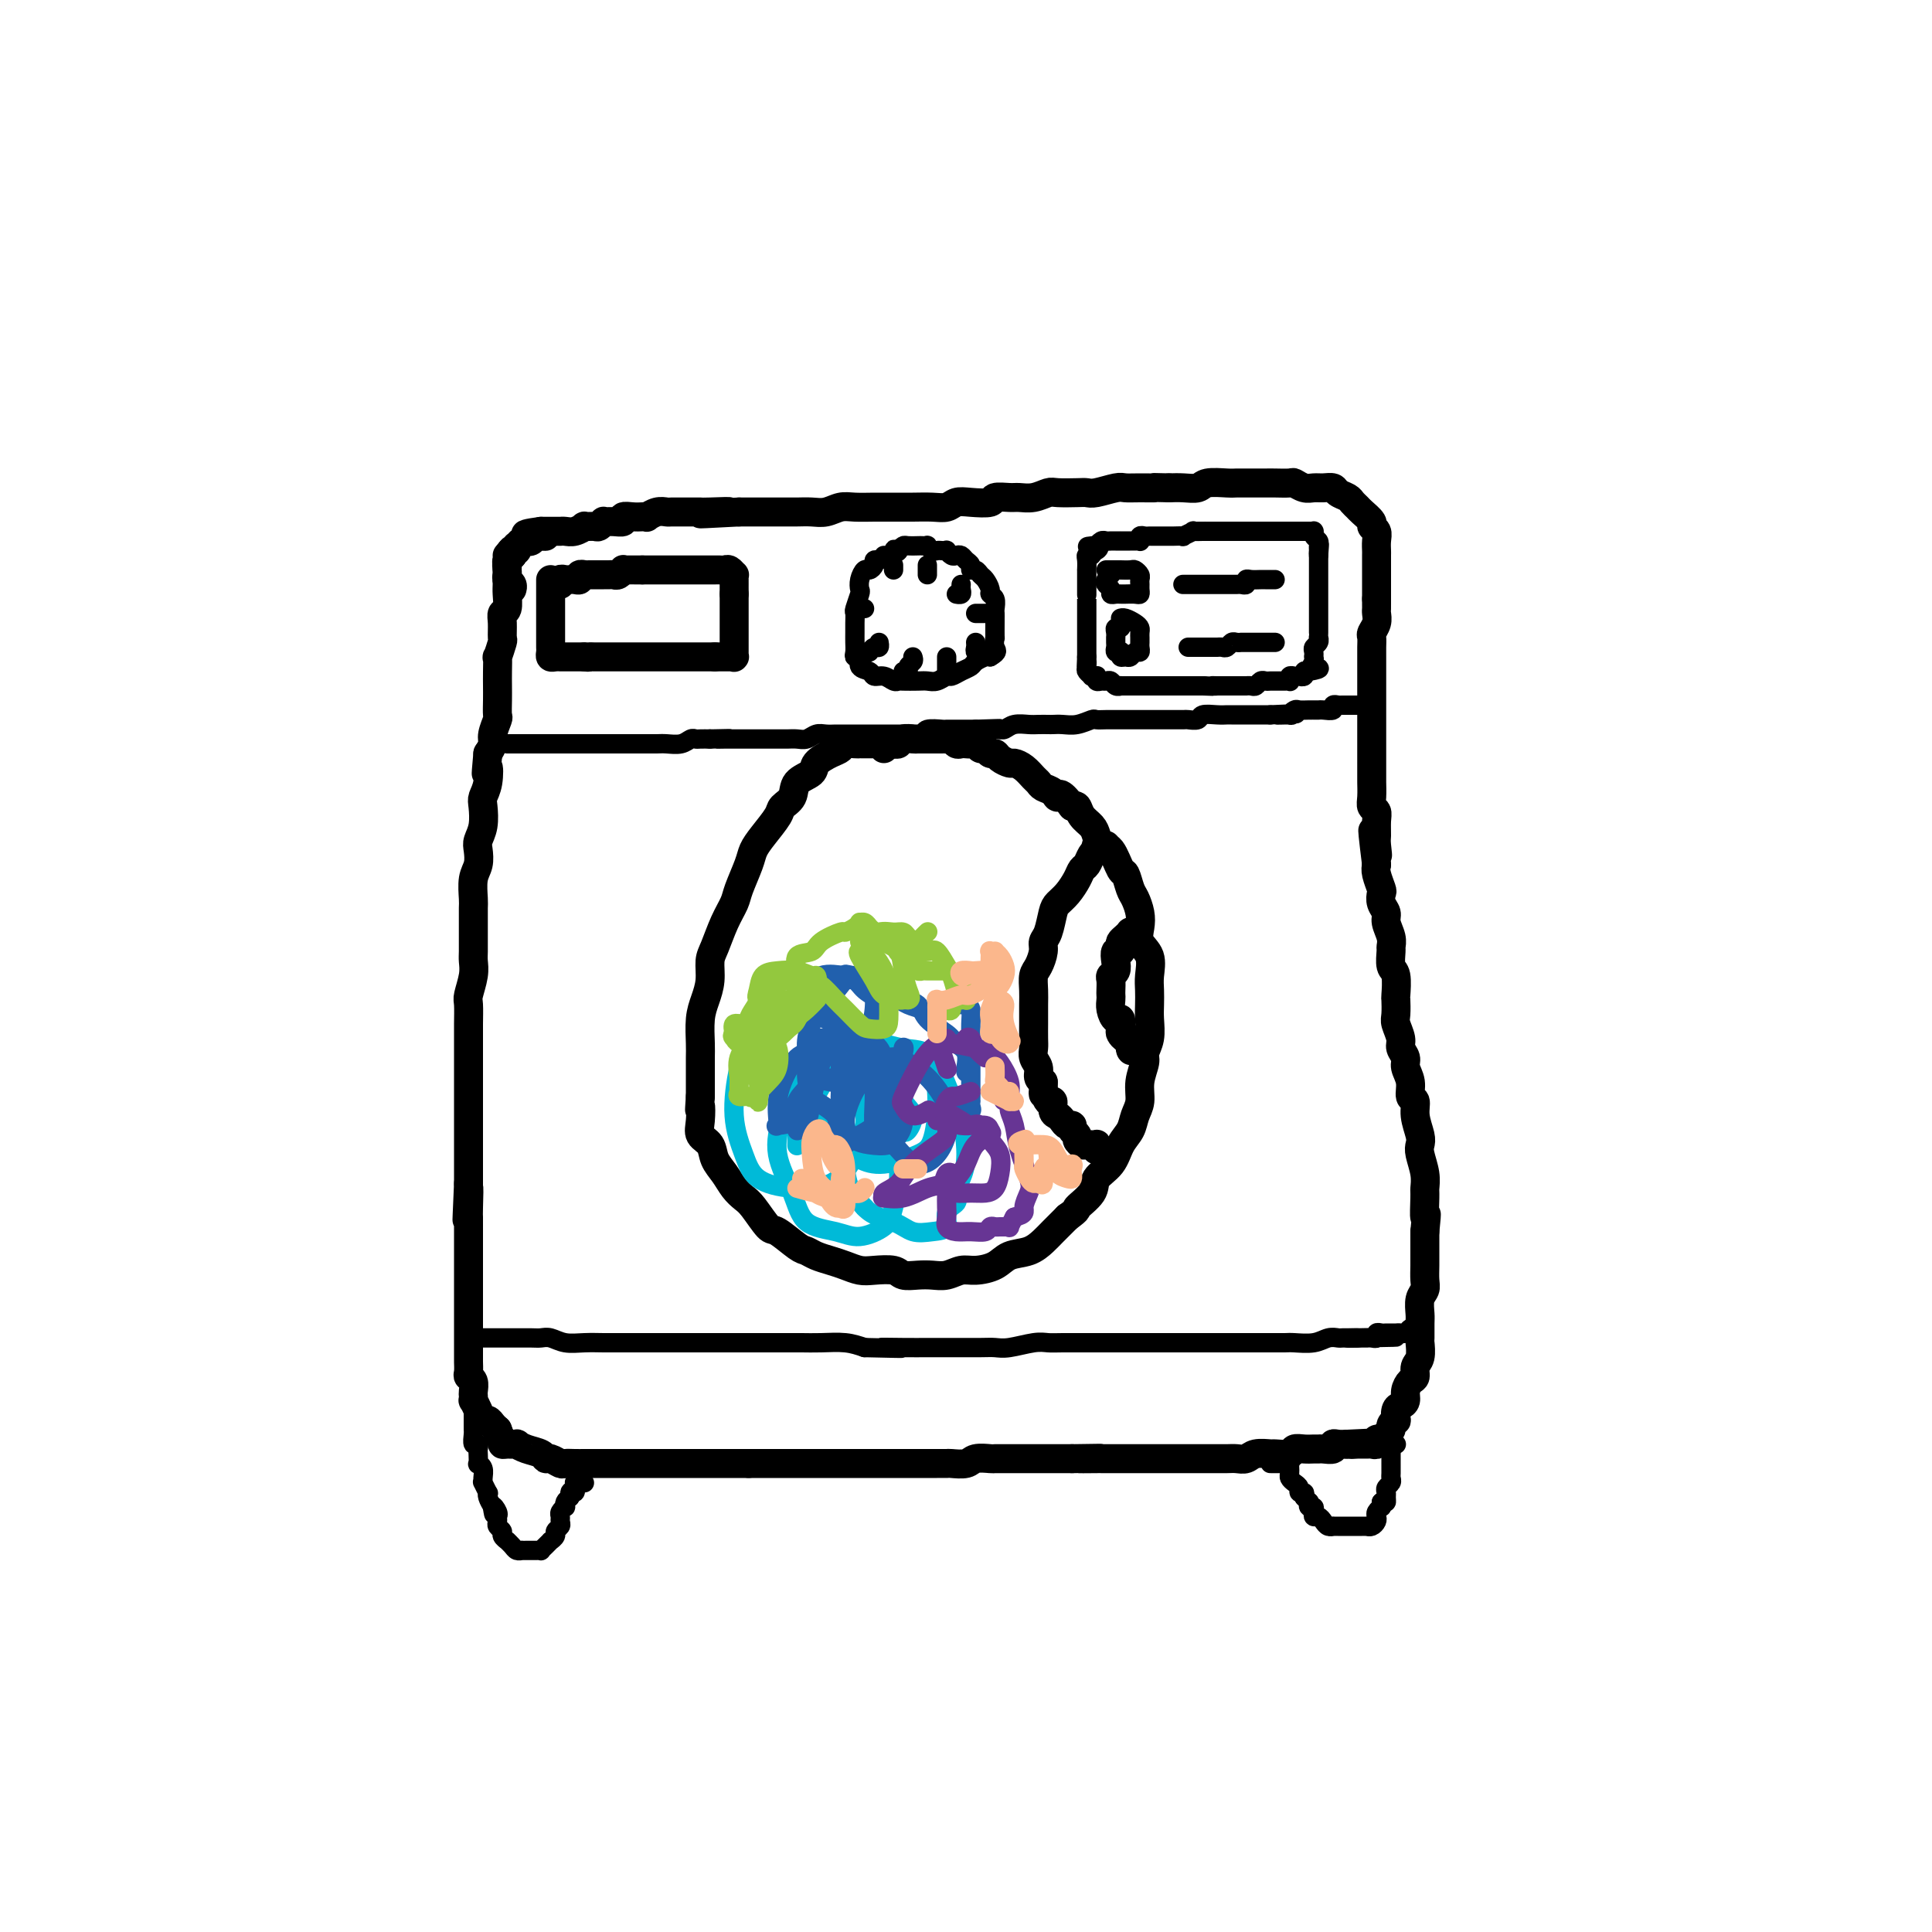 <svg viewBox='0 0 400 400' version='1.1' xmlns='http://www.w3.org/2000/svg' xmlns:xlink='http://www.w3.org/1999/xlink'><g fill='none' stroke='rgb(0,0,0)' stroke-width='6' stroke-linecap='round' stroke-linejoin='round'><path d='M105,115c0.431,-0.540 0.862,-1.080 1,-1c0.138,0.080 -0.015,0.780 0,1c0.015,0.220 0.200,-0.040 0,0c-0.200,0.040 -0.786,0.380 -1,1c-0.214,0.620 -0.056,1.522 0,2c0.056,0.478 0.011,0.533 0,1c-0.011,0.467 0.011,1.345 0,2c-0.011,0.655 -0.056,1.087 0,2c0.056,0.913 0.212,2.308 0,3c-0.212,0.692 -0.793,0.681 -1,1c-0.207,0.319 -0.041,0.969 0,2c0.041,1.031 -0.041,2.443 0,3c0.041,0.557 0.207,0.260 0,1c-0.207,0.740 -0.788,2.518 -1,3c-0.212,0.482 -0.057,-0.333 0,0c0.057,0.333 0.016,1.814 0,3c-0.016,1.186 -0.008,2.079 0,3c0.008,0.921 0.017,1.871 0,3c-0.017,1.129 -0.060,2.438 0,3c0.060,0.562 0.222,0.377 0,1c-0.222,0.623 -0.829,2.052 -1,3c-0.171,0.948 0.094,1.414 0,2c-0.094,0.586 -0.547,1.293 -1,2'/><path d='M101,156c-0.635,6.884 -0.222,3.594 0,3c0.222,-0.594 0.252,1.507 0,3c-0.252,1.493 -0.786,2.377 -1,3c-0.214,0.623 -0.109,0.985 0,2c0.109,1.015 0.222,2.682 0,4c-0.222,1.318 -0.777,2.286 -1,3c-0.223,0.714 -0.112,1.173 0,2c0.112,0.827 0.226,2.020 0,3c-0.226,0.980 -0.793,1.746 -1,3c-0.207,1.254 -0.055,2.997 0,4c0.055,1.003 0.015,1.265 0,2c-0.015,0.735 -0.003,1.942 0,3c0.003,1.058 -0.003,1.968 0,3c0.003,1.032 0.015,2.186 0,3c-0.015,0.814 -0.057,1.288 0,2c0.057,0.712 0.211,1.661 0,3c-0.211,1.339 -0.789,3.069 -1,4c-0.211,0.931 -0.057,1.064 0,2c0.057,0.936 0.015,2.677 0,4c-0.015,1.323 -0.004,2.230 0,3c0.004,0.770 0.001,1.403 0,2c-0.001,0.597 -0.000,1.156 0,2c0.000,0.844 0.000,1.971 0,3c-0.000,1.029 -0.000,1.960 0,3c0.000,1.040 0.000,2.190 0,3c-0.000,0.810 -0.000,1.279 0,2c0.000,0.721 0.000,1.693 0,3c-0.000,1.307 -0.000,2.948 0,4c0.000,1.052 0.000,1.514 0,2c-0.000,0.486 -0.000,0.996 0,2c0.000,1.004 0.000,2.502 0,4'/><path d='M97,245c-0.619,14.061 -0.166,4.712 0,2c0.166,-2.712 0.044,1.213 0,3c-0.044,1.787 -0.012,1.438 0,2c0.012,0.562 0.003,2.036 0,3c-0.003,0.964 -0.001,1.417 0,2c0.001,0.583 0.000,1.297 0,2c-0.000,0.703 -0.000,1.395 0,2c0.000,0.605 0.000,1.122 0,2c-0.000,0.878 -0.000,2.118 0,3c0.000,0.882 0.000,1.405 0,2c-0.000,0.595 -0.000,1.262 0,2c0.000,0.738 0.000,1.546 0,2c-0.000,0.454 -0.000,0.554 0,1c0.000,0.446 0.000,1.237 0,2c-0.000,0.763 -0.000,1.499 0,2c0.000,0.501 0.000,0.768 0,1c-0.000,0.232 -0.001,0.430 0,1c0.001,0.570 0.004,1.514 0,2c-0.004,0.486 -0.015,0.515 0,1c0.015,0.485 0.057,1.425 0,2c-0.057,0.575 -0.211,0.785 0,1c0.211,0.215 0.788,0.434 1,1c0.212,0.566 0.060,1.478 0,2c-0.060,0.522 -0.027,0.655 0,1c0.027,0.345 0.049,0.901 0,1c-0.049,0.099 -0.168,-0.258 0,0c0.168,0.258 0.622,1.130 1,2c0.378,0.870 0.679,1.738 1,2c0.321,0.262 0.663,-0.083 1,0c0.337,0.083 0.668,0.595 1,1c0.332,0.405 0.666,0.702 1,1'/><path d='M103,296c0.866,2.039 0.030,1.135 0,1c-0.030,-0.135 0.747,0.499 1,1c0.253,0.501 -0.019,0.869 0,1c0.019,0.131 0.327,0.024 1,0c0.673,-0.024 1.711,0.036 2,0c0.289,-0.036 -0.169,-0.168 0,0c0.169,0.168 0.966,0.637 2,1c1.034,0.363 2.304,0.619 3,1c0.696,0.381 0.819,0.887 1,1c0.181,0.113 0.419,-0.166 1,0c0.581,0.166 1.506,0.776 2,1c0.494,0.224 0.556,0.060 1,0c0.444,-0.060 1.269,-0.016 2,0c0.731,0.016 1.369,0.004 2,0c0.631,-0.004 1.256,-0.001 2,0c0.744,0.001 1.608,0.000 2,0c0.392,-0.000 0.313,-0.000 1,0c0.687,0.000 2.142,0.000 3,0c0.858,-0.000 1.121,-0.000 2,0c0.879,0.000 2.375,0.000 3,0c0.625,-0.000 0.380,-0.000 1,0c0.620,0.000 2.107,0.000 3,0c0.893,-0.000 1.194,-0.000 2,0c0.806,0.000 2.117,0.000 3,0c0.883,-0.000 1.339,-0.000 2,0c0.661,0.000 1.529,0.000 2,0c0.471,-0.000 0.546,-0.000 1,0c0.454,0.000 1.287,0.000 2,0c0.713,-0.000 1.307,-0.000 2,0c0.693,0.000 1.484,0.000 2,0c0.516,-0.000 0.758,-0.000 1,0'/><path d='M155,303c6.324,0.000 2.634,0.000 2,0c-0.634,-0.000 1.789,-0.000 3,0c1.211,0.000 1.212,0.000 2,0c0.788,-0.000 2.365,-0.000 3,0c0.635,0.000 0.330,0.000 1,0c0.670,-0.000 2.317,-0.000 3,0c0.683,0.000 0.403,0.000 1,0c0.597,-0.000 2.070,-0.000 3,0c0.930,0.000 1.318,0.000 2,0c0.682,-0.000 1.658,-0.000 2,0c0.342,0.000 0.051,0.000 1,0c0.949,-0.000 3.140,-0.000 4,0c0.860,0.000 0.390,0.000 1,0c0.610,-0.000 2.298,-0.000 3,0c0.702,0.000 0.416,0.000 1,0c0.584,-0.000 2.038,-0.000 3,0c0.962,0.000 1.431,0.001 2,0c0.569,-0.001 1.239,-0.004 2,0c0.761,0.004 1.612,0.015 2,0c0.388,-0.015 0.313,-0.057 1,0c0.687,0.057 2.138,0.211 3,0c0.862,-0.211 1.136,-0.789 2,-1c0.864,-0.211 2.318,-0.057 3,0c0.682,0.057 0.591,0.015 1,0c0.409,-0.015 1.317,-0.004 2,0c0.683,0.004 1.141,0.001 2,0c0.859,-0.001 2.120,-0.000 3,0c0.880,0.000 1.380,0.000 2,0c0.620,-0.000 1.359,-0.000 2,0c0.641,0.000 1.183,0.000 2,0c0.817,-0.000 1.908,-0.000 3,0'/><path d='M222,302c10.640,-0.155 3.741,-0.041 2,0c-1.741,0.041 1.675,0.011 3,0c1.325,-0.011 0.560,-0.003 1,0c0.440,0.003 2.084,0.001 3,0c0.916,-0.001 1.102,-0.000 2,0c0.898,0.000 2.507,0.000 3,0c0.493,-0.000 -0.129,-0.000 0,0c0.129,0.000 1.008,0.000 2,0c0.992,-0.000 2.096,-0.000 3,0c0.904,0.000 1.607,0.000 2,0c0.393,-0.000 0.474,-0.000 1,0c0.526,0.000 1.496,0.000 2,0c0.504,-0.000 0.544,-0.000 1,0c0.456,0.000 1.330,0.001 2,0c0.670,-0.001 1.137,-0.004 2,0c0.863,0.004 2.123,0.015 3,0c0.877,-0.015 1.371,-0.057 2,0c0.629,0.057 1.395,0.212 2,0c0.605,-0.212 1.050,-0.793 2,-1c0.950,-0.207 2.404,-0.041 3,0c0.596,0.041 0.334,-0.041 1,0c0.666,0.041 2.259,0.207 3,0c0.741,-0.207 0.631,-0.788 1,-1c0.369,-0.212 1.217,-0.056 2,0c0.783,0.056 1.502,0.011 2,0c0.498,-0.011 0.777,0.011 1,0c0.223,-0.011 0.391,-0.055 1,0c0.609,0.055 1.658,0.211 2,0c0.342,-0.211 -0.023,-0.788 0,-1c0.023,-0.212 0.435,-0.061 1,0c0.565,0.061 1.282,0.030 2,0'/><path d='M279,299c9.300,-0.464 4.051,-0.123 2,0c-2.051,0.123 -0.904,0.029 0,0c0.904,-0.029 1.566,0.007 2,0c0.434,-0.007 0.641,-0.057 1,0c0.359,0.057 0.871,0.223 1,0c0.129,-0.223 -0.124,-0.833 0,-1c0.124,-0.167 0.625,0.109 1,0c0.375,-0.109 0.622,-0.602 1,-1c0.378,-0.398 0.885,-0.702 1,-1c0.115,-0.298 -0.163,-0.591 0,-1c0.163,-0.409 0.766,-0.935 1,-1c0.234,-0.065 0.101,0.331 0,0c-0.101,-0.331 -0.168,-1.388 0,-2c0.168,-0.612 0.571,-0.779 1,-1c0.429,-0.221 0.885,-0.496 1,-1c0.115,-0.504 -0.109,-1.236 0,-2c0.109,-0.764 0.551,-1.561 1,-2c0.449,-0.439 0.905,-0.521 1,-1c0.095,-0.479 -0.171,-1.354 0,-2c0.171,-0.646 0.778,-1.064 1,-2c0.222,-0.936 0.058,-2.390 0,-3c-0.058,-0.610 -0.012,-0.376 0,-1c0.012,-0.624 -0.011,-2.106 0,-3c0.011,-0.894 0.055,-1.201 0,-2c-0.055,-0.799 -0.211,-2.091 0,-3c0.211,-0.909 0.789,-1.437 1,-2c0.211,-0.563 0.057,-1.162 0,-2c-0.057,-0.838 -0.015,-1.915 0,-3c0.015,-1.085 0.004,-2.177 0,-3c-0.004,-0.823 -0.001,-1.378 0,-2c0.001,-0.622 0.001,-1.311 0,-2'/><path d='M295,255c0.618,-5.875 0.162,-3.062 0,-3c-0.162,0.062 -0.030,-2.627 0,-4c0.030,-1.373 -0.044,-1.430 0,-2c0.044,-0.570 0.204,-1.653 0,-3c-0.204,-1.347 -0.771,-2.956 -1,-4c-0.229,-1.044 -0.118,-1.521 0,-2c0.118,-0.479 0.243,-0.960 0,-2c-0.243,-1.040 -0.854,-2.638 -1,-4c-0.146,-1.362 0.172,-2.486 0,-3c-0.172,-0.514 -0.835,-0.417 -1,-1c-0.165,-0.583 0.167,-1.846 0,-3c-0.167,-1.154 -0.833,-2.200 -1,-3c-0.167,-0.800 0.166,-1.353 0,-2c-0.166,-0.647 -0.829,-1.386 -1,-2c-0.171,-0.614 0.150,-1.103 0,-2c-0.150,-0.897 -0.771,-2.202 -1,-3c-0.229,-0.798 -0.065,-1.090 0,-2c0.065,-0.910 0.032,-2.436 0,-3c-0.032,-0.564 -0.061,-0.164 0,-1c0.061,-0.836 0.214,-2.909 0,-4c-0.214,-1.091 -0.793,-1.202 -1,-2c-0.207,-0.798 -0.040,-2.283 0,-3c0.040,-0.717 -0.045,-0.667 0,-1c0.045,-0.333 0.222,-1.049 0,-2c-0.222,-0.951 -0.843,-2.137 -1,-3c-0.157,-0.863 0.150,-1.404 0,-2c-0.150,-0.596 -0.759,-1.248 -1,-2c-0.241,-0.752 -0.116,-1.604 0,-2c0.116,-0.396 0.224,-0.337 0,-1c-0.224,-0.663 -0.778,-2.046 -1,-3c-0.222,-0.954 -0.111,-1.477 0,-2'/><path d='M285,179c-1.547,-12.398 -0.413,-5.392 0,-3c0.413,2.392 0.107,0.169 0,-1c-0.107,-1.169 -0.015,-1.284 0,-2c0.015,-0.716 -0.049,-2.031 0,-3c0.049,-0.969 0.209,-1.591 0,-2c-0.209,-0.409 -0.788,-0.605 -1,-1c-0.212,-0.395 -0.057,-0.990 0,-2c0.057,-1.010 0.015,-2.434 0,-3c-0.015,-0.566 -0.004,-0.274 0,-1c0.004,-0.726 0.001,-2.470 0,-3c-0.001,-0.530 -0.000,0.153 0,0c0.000,-0.153 0.000,-1.143 0,-2c-0.000,-0.857 -0.000,-1.580 0,-2c0.000,-0.420 0.000,-0.535 0,-1c-0.000,-0.465 -0.000,-1.279 0,-2c0.000,-0.721 0.000,-1.348 0,-2c-0.000,-0.652 0.000,-1.329 0,-2c-0.000,-0.671 -0.000,-1.335 0,-2c0.000,-0.665 0.000,-1.329 0,-2c-0.000,-0.671 -0.000,-1.348 0,-2c0.000,-0.652 0.000,-1.278 0,-2c-0.000,-0.722 -0.001,-1.541 0,-2c0.001,-0.459 0.004,-0.560 0,-1c-0.004,-0.440 -0.015,-1.221 0,-2c0.015,-0.779 0.057,-1.557 0,-2c-0.057,-0.443 -0.211,-0.553 0,-1c0.211,-0.447 0.789,-1.233 1,-2c0.211,-0.767 0.057,-1.515 0,-2c-0.057,-0.485 -0.015,-0.708 0,-1c0.015,-0.292 0.004,-0.655 0,-1c-0.004,-0.345 -0.002,-0.673 0,-1'/><path d='M285,124c0.000,-8.622 0.000,-2.676 0,-1c-0.000,1.676 -0.000,-0.917 0,-2c0.000,-1.083 0.000,-0.657 0,-1c-0.000,-0.343 -0.000,-1.457 0,-2c0.000,-0.543 0.001,-0.516 0,-1c-0.001,-0.484 -0.005,-1.478 0,-2c0.005,-0.522 0.017,-0.573 0,-1c-0.017,-0.427 -0.064,-1.232 0,-2c0.064,-0.768 0.239,-1.501 0,-2c-0.239,-0.499 -0.890,-0.764 -1,-1c-0.110,-0.236 0.323,-0.445 0,-1c-0.323,-0.555 -1.400,-1.458 -2,-2c-0.600,-0.542 -0.723,-0.723 -1,-1c-0.277,-0.277 -0.707,-0.648 -1,-1c-0.293,-0.352 -0.449,-0.683 -1,-1c-0.551,-0.317 -1.498,-0.620 -2,-1c-0.502,-0.380 -0.558,-0.838 -1,-1c-0.442,-0.162 -1.268,-0.029 -2,0c-0.732,0.029 -1.369,-0.045 -2,0c-0.631,0.045 -1.255,0.208 -2,0c-0.745,-0.208 -1.610,-0.788 -2,-1c-0.390,-0.212 -0.303,-0.057 -1,0c-0.697,0.057 -2.176,0.016 -3,0c-0.824,-0.016 -0.991,-0.005 -2,0c-1.009,0.005 -2.860,0.005 -4,0c-1.140,-0.005 -1.568,-0.015 -2,0c-0.432,0.015 -0.867,0.057 -2,0c-1.133,-0.057 -2.963,-0.211 -4,0c-1.037,0.211 -1.279,0.788 -2,1c-0.721,0.212 -1.920,0.061 -3,0c-1.080,-0.061 -2.040,-0.030 -3,0'/><path d='M242,101c-5.956,-0.154 -3.346,-0.037 -3,0c0.346,0.037 -1.570,-0.004 -3,0c-1.430,0.004 -2.373,0.054 -3,0c-0.627,-0.054 -0.938,-0.210 -2,0c-1.062,0.210 -2.874,0.787 -4,1c-1.126,0.213 -1.564,0.061 -2,0c-0.436,-0.061 -0.869,-0.030 -2,0c-1.131,0.030 -2.959,0.061 -4,0c-1.041,-0.061 -1.295,-0.213 -2,0c-0.705,0.213 -1.860,0.793 -3,1c-1.140,0.207 -2.265,0.042 -3,0c-0.735,-0.042 -1.079,0.040 -2,0c-0.921,-0.040 -2.420,-0.203 -3,0c-0.580,0.203 -0.240,0.772 -1,1c-0.760,0.228 -2.619,0.114 -4,0c-1.381,-0.114 -2.285,-0.227 -3,0c-0.715,0.227 -1.241,0.793 -2,1c-0.759,0.207 -1.752,0.055 -3,0c-1.248,-0.055 -2.750,-0.015 -4,0c-1.250,0.015 -2.249,0.003 -3,0c-0.751,-0.003 -1.254,0.003 -2,0c-0.746,-0.003 -1.736,-0.015 -3,0c-1.264,0.015 -2.803,0.057 -4,0c-1.197,-0.057 -2.052,-0.211 -3,0c-0.948,0.211 -1.990,0.789 -3,1c-1.010,0.211 -1.989,0.057 -3,0c-1.011,-0.057 -2.053,-0.015 -3,0c-0.947,0.015 -1.800,0.004 -3,0c-1.200,-0.004 -2.746,-0.001 -4,0c-1.254,0.001 -2.215,0.000 -3,0c-0.785,-0.000 -1.392,-0.000 -2,0'/><path d='M153,106c-14.291,0.774 -5.520,0.207 -3,0c2.520,-0.207 -1.213,-0.056 -3,0c-1.787,0.056 -1.630,0.015 -2,0c-0.370,-0.015 -1.267,-0.005 -2,0c-0.733,0.005 -1.300,0.005 -2,0c-0.700,-0.005 -1.532,-0.015 -2,0c-0.468,0.015 -0.573,0.057 -1,0c-0.427,-0.057 -1.178,-0.211 -2,0c-0.822,0.211 -1.717,0.788 -2,1c-0.283,0.212 0.045,0.061 0,0c-0.045,-0.061 -0.462,-0.030 -1,0c-0.538,0.030 -1.195,0.061 -2,0c-0.805,-0.061 -1.756,-0.214 -2,0c-0.244,0.214 0.218,0.793 0,1c-0.218,0.207 -1.118,0.041 -2,0c-0.882,-0.041 -1.747,0.042 -2,0c-0.253,-0.042 0.106,-0.208 0,0c-0.106,0.208 -0.675,0.792 -1,1c-0.325,0.208 -0.405,0.042 -1,0c-0.595,-0.042 -1.704,0.041 -2,0c-0.296,-0.041 0.223,-0.207 0,0c-0.223,0.207 -1.187,0.788 -2,1c-0.813,0.212 -1.476,0.057 -2,0c-0.524,-0.057 -0.910,-0.015 -1,0c-0.090,0.015 0.117,0.004 0,0c-0.117,-0.004 -0.556,-0.001 -1,0c-0.444,0.001 -0.892,0.000 -1,0c-0.108,-0.000 0.125,-0.000 0,0c-0.125,0.000 -0.607,0.000 -1,0c-0.393,-0.000 -0.696,-0.000 -1,0'/><path d='M112,110c-6.356,0.841 -1.744,0.944 0,1c1.744,0.056 0.622,0.067 0,0c-0.622,-0.067 -0.745,-0.210 -1,0c-0.255,0.210 -0.643,0.773 -1,1c-0.357,0.227 -0.683,0.117 -1,0c-0.317,-0.117 -0.625,-0.241 -1,0c-0.375,0.241 -0.818,0.848 -1,1c-0.182,0.152 -0.101,-0.151 0,0c0.101,0.151 0.224,0.758 0,1c-0.224,0.242 -0.796,0.120 -1,0c-0.204,-0.120 -0.041,-0.240 0,0c0.041,0.240 -0.042,0.838 0,1c0.042,0.162 0.208,-0.111 0,0c-0.208,0.111 -0.789,0.607 -1,1c-0.211,0.393 -0.053,0.682 0,1c0.053,0.318 0.000,0.663 0,1c-0.000,0.337 0.052,0.665 0,1c-0.052,0.335 -0.210,0.677 0,1c0.210,0.323 0.787,0.625 1,1c0.213,0.375 0.061,0.821 0,1c-0.061,0.179 -0.030,0.089 0,0'/><path d='M183,155c0.089,-0.423 0.179,-0.845 0,-1c-0.179,-0.155 -0.626,-0.042 -1,0c-0.374,0.042 -0.677,0.011 -1,0c-0.323,-0.011 -0.668,-0.004 -1,0c-0.332,0.004 -0.652,0.004 -1,0c-0.348,-0.004 -0.725,-0.013 -1,0c-0.275,0.013 -0.449,0.048 -1,0c-0.551,-0.048 -1.479,-0.178 -2,0c-0.521,0.178 -0.634,0.666 -1,1c-0.366,0.334 -0.986,0.516 -2,1c-1.014,0.484 -2.423,1.271 -3,2c-0.577,0.729 -0.324,1.401 -1,2c-0.676,0.599 -2.282,1.126 -3,2c-0.718,0.874 -0.550,2.096 -1,3c-0.450,0.904 -1.520,1.489 -2,2c-0.480,0.511 -0.370,0.948 -1,2c-0.630,1.052 -1.999,2.717 -3,4c-1.001,1.283 -1.633,2.183 -2,3c-0.367,0.817 -0.469,1.552 -1,3c-0.531,1.448 -1.491,3.608 -2,5c-0.509,1.392 -0.566,2.017 -1,3c-0.434,0.983 -1.243,2.324 -2,4c-0.757,1.676 -1.460,3.685 -2,5c-0.540,1.315 -0.915,1.934 -1,3c-0.085,1.066 0.121,2.577 0,4c-0.121,1.423 -0.568,2.757 -1,4c-0.432,1.243 -0.848,2.394 -1,4c-0.152,1.606 -0.041,3.668 0,5c0.041,1.332 0.011,1.936 0,3c-0.011,1.064 -0.003,2.590 0,4c0.003,1.410 0.002,2.705 0,4'/><path d='M145,227c-0.317,4.645 -0.111,2.259 0,2c0.111,-0.259 0.127,1.610 0,3c-0.127,1.390 -0.396,2.301 0,3c0.396,0.699 1.457,1.185 2,2c0.543,0.815 0.567,1.959 1,3c0.433,1.041 1.275,1.978 2,3c0.725,1.022 1.333,2.127 2,3c0.667,0.873 1.394,1.512 2,2c0.606,0.488 1.093,0.823 2,2c0.907,1.177 2.234,3.194 3,4c0.766,0.806 0.971,0.401 2,1c1.029,0.599 2.883,2.202 4,3c1.117,0.798 1.496,0.792 2,1c0.504,0.208 1.134,0.630 2,1c0.866,0.370 1.969,0.686 3,1c1.031,0.314 1.990,0.624 3,1c1.010,0.376 2.069,0.819 3,1c0.931,0.181 1.733,0.101 3,0c1.267,-0.101 3.000,-0.222 4,0c1.000,0.222 1.268,0.788 2,1c0.732,0.212 1.927,0.071 3,0c1.073,-0.071 2.024,-0.074 3,0c0.976,0.074 1.979,0.223 3,0c1.021,-0.223 2.062,-0.818 3,-1c0.938,-0.182 1.774,0.050 3,0c1.226,-0.050 2.841,-0.383 4,-1c1.159,-0.617 1.860,-1.519 3,-2c1.140,-0.481 2.718,-0.541 4,-1c1.282,-0.459 2.268,-1.316 3,-2c0.732,-0.684 1.209,-1.195 2,-2c0.791,-0.805 1.895,-1.902 3,-3'/><path d='M221,252c2.596,-1.858 1.587,-1.502 2,-2c0.413,-0.498 2.247,-1.851 3,-3c0.753,-1.149 0.425,-2.093 1,-3c0.575,-0.907 2.053,-1.778 3,-3c0.947,-1.222 1.363,-2.794 2,-4c0.637,-1.206 1.495,-2.046 2,-3c0.505,-0.954 0.656,-2.023 1,-3c0.344,-0.977 0.881,-1.863 1,-3c0.119,-1.137 -0.178,-2.524 0,-4c0.178,-1.476 0.832,-3.042 1,-4c0.168,-0.958 -0.151,-1.310 0,-2c0.151,-0.690 0.772,-1.720 1,-3c0.228,-1.280 0.063,-2.811 0,-4c-0.063,-1.189 -0.024,-2.037 0,-3c0.024,-0.963 0.034,-2.043 0,-3c-0.034,-0.957 -0.114,-1.792 0,-3c0.114,-1.208 0.420,-2.789 0,-4c-0.420,-1.211 -1.565,-2.052 -2,-3c-0.435,-0.948 -0.158,-2.003 0,-3c0.158,-0.997 0.198,-1.938 0,-3c-0.198,-1.062 -0.633,-2.247 -1,-3c-0.367,-0.753 -0.665,-1.076 -1,-2c-0.335,-0.924 -0.706,-2.450 -1,-3c-0.294,-0.550 -0.512,-0.125 -1,-1c-0.488,-0.875 -1.248,-3.049 -2,-4c-0.752,-0.951 -1.497,-0.679 -2,-1c-0.503,-0.321 -0.765,-1.235 -1,-2c-0.235,-0.765 -0.445,-1.380 -1,-2c-0.555,-0.620 -1.457,-1.244 -2,-2c-0.543,-0.756 -0.727,-1.645 -1,-2c-0.273,-0.355 -0.637,-0.178 -1,0'/><path d='M222,167c-2.813,-3.808 -2.847,-2.329 -3,-2c-0.153,0.329 -0.425,-0.493 -1,-1c-0.575,-0.507 -1.453,-0.700 -2,-1c-0.547,-0.300 -0.761,-0.707 -1,-1c-0.239,-0.293 -0.502,-0.474 -1,-1c-0.498,-0.526 -1.233,-1.399 -2,-2c-0.767,-0.601 -1.568,-0.930 -2,-1c-0.432,-0.070 -0.497,0.121 -1,0c-0.503,-0.121 -1.444,-0.553 -2,-1c-0.556,-0.447 -0.726,-0.908 -1,-1c-0.274,-0.092 -0.651,0.186 -1,0c-0.349,-0.186 -0.671,-0.834 -1,-1c-0.329,-0.166 -0.665,0.151 -1,0c-0.335,-0.151 -0.667,-0.772 -1,-1c-0.333,-0.228 -0.666,-0.065 -1,0c-0.334,0.065 -0.668,0.031 -1,0c-0.332,-0.031 -0.662,-0.061 -1,0c-0.338,0.061 -0.682,0.212 -1,0c-0.318,-0.212 -0.609,-0.789 -1,-1c-0.391,-0.211 -0.883,-0.057 -1,0c-0.117,0.057 0.142,0.015 0,0c-0.142,-0.015 -0.686,-0.004 -1,0c-0.314,0.004 -0.398,0.001 -1,0c-0.602,-0.001 -1.723,-0.001 -2,0c-0.277,0.001 0.291,0.004 0,0c-0.291,-0.004 -1.440,-0.015 -2,0c-0.560,0.015 -0.531,0.057 -1,0c-0.469,-0.057 -1.435,-0.211 -2,0c-0.565,0.211 -0.729,0.788 -1,1c-0.271,0.212 -0.649,0.061 -1,0c-0.351,-0.061 -0.676,-0.030 -1,0'/><path d='M184,154c-3.644,-0.311 -1.756,-0.089 -1,0c0.756,0.089 0.378,0.044 0,0'/><path d='M229,175c-0.311,0.031 -0.622,0.063 -1,0c-0.378,-0.063 -0.822,-0.220 -1,0c-0.178,0.220 -0.089,0.818 0,1c0.089,0.182 0.179,-0.051 0,0c-0.179,0.051 -0.628,0.387 -1,1c-0.372,0.613 -0.667,1.501 -1,2c-0.333,0.499 -0.705,0.607 -1,1c-0.295,0.393 -0.512,1.071 -1,2c-0.488,0.929 -1.245,2.108 -2,3c-0.755,0.892 -1.508,1.498 -2,2c-0.492,0.502 -0.723,0.901 -1,2c-0.277,1.099 -0.600,2.898 -1,4c-0.400,1.102 -0.878,1.506 -1,2c-0.122,0.494 0.111,1.079 0,2c-0.111,0.921 -0.566,2.177 -1,3c-0.434,0.823 -0.848,1.213 -1,2c-0.152,0.787 -0.041,1.972 0,3c0.041,1.028 0.011,1.899 0,3c-0.011,1.101 -0.004,2.430 0,3c0.004,0.570 0.005,0.379 0,1c-0.005,0.621 -0.016,2.054 0,3c0.016,0.946 0.060,1.405 0,2c-0.060,0.595 -0.222,1.324 0,2c0.222,0.676 0.829,1.297 1,2c0.171,0.703 -0.094,1.486 0,2c0.094,0.514 0.547,0.757 1,1'/><path d='M216,224c0.111,4.037 -0.111,2.128 0,2c0.111,-0.128 0.555,1.523 1,2c0.445,0.477 0.893,-0.222 1,0c0.107,0.222 -0.125,1.365 0,2c0.125,0.635 0.607,0.762 1,1c0.393,0.238 0.698,0.589 1,1c0.302,0.411 0.602,0.883 1,1c0.398,0.117 0.894,-0.123 1,0c0.106,0.123 -0.179,0.607 0,1c0.179,0.393 0.821,0.694 1,1c0.179,0.306 -0.106,0.618 0,1c0.106,0.382 0.603,0.833 1,1c0.397,0.167 0.695,0.048 1,0c0.305,-0.048 0.618,-0.027 1,0c0.382,0.027 0.834,0.060 1,0c0.166,-0.060 0.044,-0.212 0,0c-0.044,0.212 -0.012,0.788 0,1c0.012,0.212 0.003,0.061 0,0c-0.003,-0.061 -0.002,-0.030 0,0'/><path d='M235,193c-0.445,0.024 -0.890,0.047 -1,0c-0.110,-0.047 0.115,-0.166 0,0c-0.115,0.166 -0.570,0.617 -1,1c-0.430,0.383 -0.833,0.697 -1,1c-0.167,0.303 -0.096,0.596 0,1c0.096,0.404 0.218,0.921 0,1c-0.218,0.079 -0.776,-0.278 -1,0c-0.224,0.278 -0.112,1.191 0,2c0.112,0.809 0.226,1.512 0,2c-0.226,0.488 -0.792,0.760 -1,1c-0.208,0.240 -0.056,0.448 0,1c0.056,0.552 0.018,1.448 0,2c-0.018,0.552 -0.015,0.759 0,1c0.015,0.241 0.043,0.516 0,1c-0.043,0.484 -0.156,1.176 0,2c0.156,0.824 0.580,1.780 1,2c0.420,0.220 0.834,-0.296 1,0c0.166,0.296 0.083,1.402 0,2c-0.083,0.598 -0.167,0.686 0,1c0.167,0.314 0.583,0.854 1,1c0.417,0.146 0.833,-0.101 1,0c0.167,0.101 0.083,0.551 0,1'/><path d='M234,216c0.554,2.387 -0.062,1.354 0,1c0.062,-0.354 0.801,-0.029 1,0c0.199,0.029 -0.143,-0.240 0,0c0.143,0.240 0.769,0.988 1,1c0.231,0.012 0.066,-0.711 0,-1c-0.066,-0.289 -0.033,-0.145 0,0'/><path d='M114,120c0.000,0.341 0.000,0.683 0,1c-0.000,0.317 -0.000,0.610 0,1c0.000,0.390 0.000,0.878 0,1c-0.000,0.122 -0.000,-0.122 0,0c0.000,0.122 0.000,0.610 0,1c-0.000,0.390 -0.000,0.682 0,1c0.000,0.318 0.000,0.663 0,1c-0.000,0.337 -0.000,0.667 0,1c0.000,0.333 0.000,0.667 0,1c-0.000,0.333 -0.000,0.663 0,1c0.000,0.337 0.000,0.682 0,1c-0.000,0.318 -0.000,0.610 0,1c0.000,0.390 0.000,0.878 0,1c-0.000,0.122 -0.001,-0.121 0,0c0.001,0.121 0.003,0.607 0,1c-0.003,0.393 -0.011,0.694 0,1c0.011,0.306 0.041,0.618 0,1c-0.041,0.382 -0.151,0.834 0,1c0.151,0.166 0.565,0.044 1,0c0.435,-0.044 0.890,-0.012 1,0c0.110,0.012 -0.125,0.003 0,0c0.125,-0.003 0.612,-0.001 1,0c0.388,0.001 0.679,0.000 1,0c0.321,-0.000 0.674,-0.000 1,0c0.326,0.000 0.626,0.000 1,0c0.374,-0.000 0.821,-0.000 1,0c0.179,0.000 0.089,0.000 0,0'/><path d='M121,136c1.260,0.155 0.912,0.041 1,0c0.088,-0.041 0.614,-0.011 1,0c0.386,0.011 0.632,0.003 1,0c0.368,-0.003 0.859,-0.001 1,0c0.141,0.001 -0.069,0.000 0,0c0.069,-0.000 0.418,-0.000 1,0c0.582,0.000 1.399,0.000 2,0c0.601,-0.000 0.987,-0.000 1,0c0.013,0.000 -0.347,0.000 0,0c0.347,-0.000 1.399,-0.000 2,0c0.601,0.000 0.749,0.000 1,0c0.251,-0.000 0.605,-0.000 1,0c0.395,0.000 0.830,0.000 1,0c0.170,-0.000 0.074,-0.000 0,0c-0.074,0.000 -0.127,0.000 0,0c0.127,-0.000 0.433,-0.000 1,0c0.567,0.000 1.395,0.000 2,0c0.605,-0.000 0.988,-0.000 1,0c0.012,0.000 -0.347,0.000 0,0c0.347,-0.000 1.399,-0.000 2,0c0.601,0.000 0.752,0.000 1,0c0.248,-0.000 0.592,-0.000 1,0c0.408,0.000 0.879,0.000 1,0c0.121,0.000 -0.108,-0.000 0,0c0.108,0.000 0.555,0.000 1,0c0.445,0.000 0.889,-0.000 1,0c0.111,0.000 -0.111,0.000 0,0c0.111,0.000 0.556,-0.000 1,0c0.444,0.000 0.889,0.000 1,0c0.111,0.000 -0.111,0.000 0,0c0.111,0.000 0.556,0.000 1,0'/><path d='M148,136c4.355,-0.000 1.741,-0.000 1,0c-0.741,0.000 0.390,0.001 1,0c0.610,-0.001 0.699,-0.005 1,0c0.301,0.005 0.813,0.017 1,0c0.187,-0.017 0.050,-0.064 0,0c-0.050,0.064 -0.013,0.237 0,0c0.013,-0.237 0.004,-0.886 0,-1c-0.004,-0.114 -0.001,0.306 0,0c0.001,-0.306 0.000,-1.339 0,-2c-0.000,-0.661 -0.000,-0.951 0,-1c0.000,-0.049 0.000,0.142 0,0c-0.000,-0.142 -0.000,-0.616 0,-1c0.000,-0.384 0.000,-0.676 0,-1c-0.000,-0.324 -0.000,-0.679 0,-1c0.000,-0.321 0.000,-0.607 0,-1c-0.000,-0.393 -0.000,-0.893 0,-1c0.000,-0.107 0.000,0.179 0,0c-0.000,-0.179 -0.000,-0.822 0,-1c0.000,-0.178 0.000,0.110 0,0c-0.000,-0.110 -0.000,-0.617 0,-1c0.000,-0.383 0.000,-0.642 0,-1c-0.000,-0.358 -0.000,-0.817 0,-1c0.000,-0.183 0.000,-0.092 0,0'/><path d='M152,123c0.000,-1.724 0.001,-1.035 0,-1c-0.001,0.035 -0.003,-0.583 0,-1c0.003,-0.417 0.012,-0.634 0,-1c-0.012,-0.366 -0.045,-0.883 0,-1c0.045,-0.117 0.167,0.165 0,0c-0.167,-0.165 -0.623,-0.776 -1,-1c-0.377,-0.224 -0.675,-0.060 -1,0c-0.325,0.060 -0.678,0.016 -1,0c-0.322,-0.016 -0.612,-0.004 -1,0c-0.388,0.004 -0.872,0.001 -1,0c-0.128,-0.001 0.101,-0.000 0,0c-0.101,0.000 -0.533,0.000 -1,0c-0.467,-0.000 -0.969,-0.000 -1,0c-0.031,0.000 0.409,0.000 0,0c-0.409,-0.000 -1.668,-0.000 -2,0c-0.332,0.000 0.262,0.000 0,0c-0.262,-0.000 -1.380,-0.000 -2,0c-0.620,0.000 -0.742,0.000 -1,0c-0.258,-0.000 -0.651,-0.000 -1,0c-0.349,0.000 -0.653,0.000 -1,0c-0.347,-0.000 -0.737,-0.000 -1,0c-0.263,0.000 -0.400,0.000 -1,0c-0.600,-0.000 -1.661,-0.000 -2,0c-0.339,0.000 0.046,0.000 0,0c-0.046,-0.000 -0.523,-0.000 -1,0'/><path d='M133,118c-2.752,0.001 -1.133,0.004 -1,0c0.133,-0.004 -1.221,-0.015 -2,0c-0.779,0.015 -0.982,0.057 -1,0c-0.018,-0.057 0.149,-0.211 0,0c-0.149,0.211 -0.613,0.789 -1,1c-0.387,0.211 -0.695,0.057 -1,0c-0.305,-0.057 -0.607,-0.015 -1,0c-0.393,0.015 -0.879,0.004 -1,0c-0.121,-0.004 0.121,-0.001 0,0c-0.121,0.001 -0.606,0.001 -1,0c-0.394,-0.001 -0.698,-0.001 -1,0c-0.302,0.001 -0.602,0.004 -1,0c-0.398,-0.004 -0.894,-0.015 -1,0c-0.106,0.015 0.179,0.057 0,0c-0.179,-0.057 -0.821,-0.211 -1,0c-0.179,0.211 0.106,0.788 0,1c-0.106,0.212 -0.603,0.061 -1,0c-0.397,-0.061 -0.695,-0.030 -1,0c-0.305,0.030 -0.618,0.060 -1,0c-0.382,-0.060 -0.834,-0.208 -1,0c-0.166,0.208 -0.048,0.774 0,1c0.048,0.226 0.024,0.113 0,0'/></g>
<g fill='none' stroke='rgb(0,0,0)' stroke-width='4' stroke-linecap='round' stroke-linejoin='round'><path d='M182,116c-0.447,-0.080 -0.894,-0.159 -1,0c-0.106,0.159 0.129,0.558 0,1c-0.129,0.442 -0.622,0.928 -1,1c-0.378,0.072 -0.641,-0.271 -1,0c-0.359,0.271 -0.814,1.157 -1,2c-0.186,0.843 -0.102,1.643 0,2c0.102,0.357 0.224,0.270 0,1c-0.224,0.730 -0.792,2.279 -1,3c-0.208,0.721 -0.055,0.616 0,1c0.055,0.384 0.014,1.256 0,2c-0.014,0.744 0.001,1.360 0,2c-0.001,0.640 -0.016,1.303 0,2c0.016,0.697 0.064,1.429 0,2c-0.064,0.571 -0.239,0.980 0,1c0.239,0.020 0.893,-0.349 1,0c0.107,0.349 -0.333,1.418 0,2c0.333,0.582 1.437,0.678 2,1c0.563,0.322 0.583,0.871 1,1c0.417,0.129 1.232,-0.161 2,0c0.768,0.161 1.490,0.775 2,1c0.510,0.225 0.808,0.061 1,0c0.192,-0.061 0.279,-0.020 1,0c0.721,0.020 2.076,0.020 3,0c0.924,-0.020 1.416,-0.061 2,0c0.584,0.061 1.260,0.224 2,0c0.740,-0.224 1.545,-0.833 2,-1c0.455,-0.167 0.559,0.109 1,0c0.441,-0.109 1.218,-0.604 2,-1c0.782,-0.396 1.571,-0.694 2,-1c0.429,-0.306 0.500,-0.621 1,-1c0.500,-0.379 1.429,-0.823 2,-1c0.571,-0.177 0.786,-0.089 1,0'/><path d='M205,136c1.928,-1.093 1.249,-1.325 1,-2c-0.249,-0.675 -0.067,-1.792 0,-2c0.067,-0.208 0.018,0.492 0,0c-0.018,-0.492 -0.004,-2.177 0,-3c0.004,-0.823 -0.003,-0.784 0,-1c0.003,-0.216 0.016,-0.687 0,-1c-0.016,-0.313 -0.060,-0.469 0,-1c0.060,-0.531 0.223,-1.437 0,-2c-0.223,-0.563 -0.833,-0.782 -1,-1c-0.167,-0.218 0.109,-0.436 0,-1c-0.109,-0.564 -0.603,-1.475 -1,-2c-0.397,-0.525 -0.698,-0.665 -1,-1c-0.302,-0.335 -0.606,-0.864 -1,-1c-0.394,-0.136 -0.879,0.121 -1,0c-0.121,-0.121 0.123,-0.620 0,-1c-0.123,-0.380 -0.611,-0.642 -1,-1c-0.389,-0.358 -0.678,-0.814 -1,-1c-0.322,-0.186 -0.678,-0.102 -1,0c-0.322,0.102 -0.611,0.223 -1,0c-0.389,-0.223 -0.877,-0.791 -1,-1c-0.123,-0.209 0.121,-0.060 0,0c-0.121,0.060 -0.606,0.030 -1,0c-0.394,-0.030 -0.697,-0.061 -1,0c-0.303,0.061 -0.605,0.212 -1,0c-0.395,-0.212 -0.883,-0.789 -1,-1c-0.117,-0.211 0.137,-0.057 0,0c-0.137,0.057 -0.667,0.018 -1,0c-0.333,-0.018 -0.471,-0.015 -1,0c-0.529,0.015 -1.450,0.043 -2,0c-0.550,-0.043 -0.729,-0.155 -1,0c-0.271,0.155 -0.636,0.578 -1,1'/><path d='M186,114c-2.061,-0.370 -0.212,-0.295 0,0c0.212,0.295 -1.211,0.811 -2,1c-0.789,0.189 -0.943,0.051 -1,0c-0.057,-0.051 -0.016,-0.015 0,0c0.016,0.015 0.008,0.007 0,0'/><path d='M185,117c0.000,0.422 0.000,0.844 0,1c0.000,0.156 0.000,0.044 0,0c-0.000,-0.044 0.000,-0.022 0,0'/><path d='M192,117c0.000,0.415 0.000,0.829 0,1c0.000,0.171 0.000,0.097 0,0c-0.000,-0.097 -0.000,-0.219 0,0c0.000,0.219 0.000,0.777 0,1c-0.000,0.223 0.000,0.112 0,0'/><path d='M199,121c-0.030,0.310 -0.060,0.619 0,1c0.060,0.381 0.208,0.833 0,1c-0.208,0.167 -0.774,0.048 -1,0c-0.226,-0.048 -0.113,-0.024 0,0'/><path d='M202,127c0.339,0.000 0.679,0.000 1,0c0.321,0.000 0.625,-0.000 1,0c0.375,0.000 0.821,0.000 1,0c0.179,-0.000 0.089,0.000 0,0'/><path d='M202,133c0.030,0.310 0.060,0.619 0,1c-0.060,0.381 -0.208,0.833 0,1c0.208,0.167 0.774,0.048 1,0c0.226,-0.048 0.113,-0.024 0,0'/><path d='M196,136c0.000,0.339 0.000,0.679 0,1c0.000,0.321 0.000,0.625 0,1c0.000,0.375 0.000,0.821 0,1c0.000,0.179 0.000,0.089 0,0'/><path d='M189,136c0.121,0.340 0.242,0.679 0,1c-0.242,0.321 -0.848,0.622 -1,1c-0.152,0.378 0.152,0.833 0,1c-0.152,0.167 -0.758,0.048 -1,0c-0.242,-0.048 -0.121,-0.024 0,0'/><path d='M180,135c0.310,-0.452 0.619,-0.905 1,-1c0.381,-0.095 0.833,0.167 1,0c0.167,-0.167 0.048,-0.762 0,-1c-0.048,-0.238 -0.024,-0.119 0,0'/><path d='M178,126c0.417,0.000 0.833,0.000 1,0c0.167,0.000 0.083,0.000 0,0'/><path d='M226,114c0.008,0.031 0.016,0.063 0,0c-0.016,-0.063 -0.057,-0.219 0,0c0.057,0.219 0.211,0.813 0,1c-0.211,0.187 -0.789,-0.034 -1,0c-0.211,0.034 -0.057,0.322 0,1c0.057,0.678 0.015,1.744 0,2c-0.015,0.256 -0.004,-0.300 0,0c0.004,0.300 0.001,1.455 0,2c-0.001,0.545 -0.000,0.479 0,1c0.000,0.521 0.000,1.627 0,2c-0.000,0.373 -0.000,0.012 0,0c0.000,-0.012 0.000,0.326 0,1c-0.000,0.674 -0.000,1.685 0,2c0.000,0.315 0.000,-0.067 0,0c-0.000,0.067 -0.000,0.581 0,1c0.000,0.419 0.000,0.742 0,1c-0.000,0.258 -0.000,0.450 0,1c0.000,0.550 0.000,1.456 0,2c-0.000,0.544 -0.000,0.724 0,1c0.000,0.276 0.000,0.648 0,1c-0.000,0.352 -0.000,0.683 0,1c0.000,0.317 0.000,0.621 0,1c-0.000,0.379 -0.000,0.833 0,1c0.000,0.167 0.000,0.048 0,0c-0.000,-0.048 -0.000,-0.024 0,0'/><path d='M225,136c-0.159,3.581 -0.058,1.534 0,1c0.058,-0.534 0.072,0.446 0,1c-0.072,0.554 -0.229,0.683 0,1c0.229,0.317 0.845,0.821 1,1c0.155,0.179 -0.152,0.034 0,0c0.152,-0.034 0.762,0.044 1,0c0.238,-0.044 0.105,-0.209 0,0c-0.105,0.209 -0.183,0.792 0,1c0.183,0.208 0.628,0.042 1,0c0.372,-0.042 0.673,0.041 1,0c0.327,-0.041 0.682,-0.207 1,0c0.318,0.207 0.600,0.788 1,1c0.400,0.212 0.916,0.057 1,0c0.084,-0.057 -0.266,-0.015 0,0c0.266,0.015 1.149,0.004 2,0c0.851,-0.004 1.671,-0.001 2,0c0.329,0.001 0.168,0.000 0,0c-0.168,-0.000 -0.343,-0.000 0,0c0.343,0.000 1.204,0.000 2,0c0.796,-0.000 1.528,-0.000 2,0c0.472,0.000 0.685,0.000 1,0c0.315,-0.000 0.734,-0.000 1,0c0.266,0.000 0.381,0.000 1,0c0.619,-0.000 1.742,-0.000 2,0c0.258,0.000 -0.351,0.000 0,0c0.351,-0.000 1.661,-0.000 2,0c0.339,0.000 -0.293,0.000 0,0c0.293,-0.000 1.512,-0.000 2,0c0.488,0.000 0.244,0.000 0,0'/><path d='M249,142c3.809,0.155 2.330,0.041 2,0c-0.330,-0.041 0.489,-0.011 1,0c0.511,0.011 0.714,0.003 1,0c0.286,-0.003 0.655,-0.001 1,0c0.345,0.001 0.666,0.000 1,0c0.334,-0.000 0.681,-0.000 1,0c0.319,0.000 0.610,0.001 1,0c0.390,-0.001 0.878,-0.004 1,0c0.122,0.004 -0.122,0.015 0,0c0.122,-0.015 0.610,-0.057 1,0c0.390,0.057 0.682,0.211 1,0c0.318,-0.211 0.663,-0.789 1,-1c0.337,-0.211 0.668,-0.057 1,0c0.332,0.057 0.667,0.015 1,0c0.333,-0.015 0.664,-0.003 1,0c0.336,0.003 0.678,-0.003 1,0c0.322,0.003 0.625,0.015 1,0c0.375,-0.015 0.823,-0.056 1,0c0.177,0.056 0.085,0.211 0,0c-0.085,-0.211 -0.162,-0.788 0,-1c0.162,-0.212 0.565,-0.061 1,0c0.435,0.061 0.904,0.030 1,0c0.096,-0.030 -0.180,-0.060 0,0c0.180,0.060 0.818,0.208 1,0c0.182,-0.208 -0.091,-0.774 0,-1c0.091,-0.226 0.545,-0.113 1,0'/><path d='M271,139c3.630,-0.646 1.705,-0.762 1,-1c-0.705,-0.238 -0.189,-0.599 0,-1c0.189,-0.401 0.051,-0.842 0,-1c-0.051,-0.158 -0.015,-0.031 0,0c0.015,0.031 0.008,-0.033 0,0c-0.008,0.033 -0.016,0.163 0,0c0.016,-0.163 0.057,-0.617 0,-1c-0.057,-0.383 -0.211,-0.693 0,-1c0.211,-0.307 0.789,-0.611 1,-1c0.211,-0.389 0.057,-0.863 0,-1c-0.057,-0.137 -0.015,0.065 0,0c0.015,-0.065 0.004,-0.395 0,-1c-0.004,-0.605 -0.001,-1.485 0,-2c0.001,-0.515 0.000,-0.666 0,-1c-0.000,-0.334 -0.000,-0.850 0,-1c0.000,-0.150 0.000,0.066 0,0c-0.000,-0.066 -0.000,-0.413 0,-1c0.000,-0.587 0.000,-1.414 0,-2c-0.000,-0.586 -0.000,-0.931 0,-1c0.000,-0.069 0.000,0.136 0,0c-0.000,-0.136 -0.000,-0.615 0,-1c0.000,-0.385 0.000,-0.677 0,-1c-0.000,-0.323 -0.000,-0.677 0,-1c0.000,-0.323 0.000,-0.616 0,-1c-0.000,-0.384 -0.000,-0.860 0,-1c0.000,-0.140 0.000,0.055 0,0c-0.000,-0.055 -0.000,-0.361 0,-1c0.000,-0.639 0.000,-1.611 0,-2c-0.000,-0.389 -0.000,-0.194 0,0'/><path d='M273,115c0.308,-3.952 0.079,-1.832 0,-1c-0.079,0.832 -0.007,0.377 0,0c0.007,-0.377 -0.051,-0.675 0,-1c0.051,-0.325 0.211,-0.675 0,-1c-0.211,-0.325 -0.791,-0.623 -1,-1c-0.209,-0.377 -0.045,-0.833 0,-1c0.045,-0.167 -0.030,-0.045 0,0c0.030,0.045 0.163,0.012 0,0c-0.163,-0.012 -0.622,-0.003 -1,0c-0.378,0.003 -0.675,0.001 -1,0c-0.325,-0.001 -0.677,-0.000 -1,0c-0.323,0.000 -0.615,0.000 -1,0c-0.385,-0.000 -0.863,-0.000 -1,0c-0.137,0.000 0.065,0.000 0,0c-0.065,-0.000 -0.398,-0.000 -1,0c-0.602,0.000 -1.475,0.000 -2,0c-0.525,-0.000 -0.704,-0.000 -1,0c-0.296,0.000 -0.709,0.000 -1,0c-0.291,-0.000 -0.459,-0.000 -1,0c-0.541,0.000 -1.454,0.000 -2,0c-0.546,-0.000 -0.724,-0.000 -1,0c-0.276,0.000 -0.652,0.000 -1,0c-0.348,-0.000 -0.670,-0.000 -1,0c-0.330,0.000 -0.669,0.000 -1,0c-0.331,-0.000 -0.656,-0.000 -1,0c-0.344,0.000 -0.708,0.000 -1,0c-0.292,-0.000 -0.512,-0.000 -1,0c-0.488,0.000 -1.244,0.000 -2,0'/><path d='M250,110c-3.510,0.001 -1.786,0.004 -1,0c0.786,-0.004 0.633,-0.015 0,0c-0.633,0.015 -1.745,0.057 -2,0c-0.255,-0.057 0.349,-0.211 0,0c-0.349,0.211 -1.651,0.789 -2,1c-0.349,0.211 0.253,0.057 0,0c-0.253,-0.057 -1.363,-0.015 -2,0c-0.637,0.015 -0.800,0.004 -1,0c-0.200,-0.004 -0.435,-0.002 -1,0c-0.565,0.002 -1.458,0.004 -2,0c-0.542,-0.004 -0.733,-0.015 -1,0c-0.267,0.015 -0.610,0.057 -1,0c-0.390,-0.057 -0.825,-0.211 -1,0c-0.175,0.211 -0.088,0.789 0,1c0.088,0.211 0.177,0.057 0,0c-0.177,-0.057 -0.621,-0.015 -1,0c-0.379,0.015 -0.693,0.004 -1,0c-0.307,-0.004 -0.607,-0.001 -1,0c-0.393,0.001 -0.879,0.001 -1,0c-0.121,-0.001 0.122,-0.001 0,0c-0.122,0.001 -0.611,0.004 -1,0c-0.389,-0.004 -0.679,-0.015 -1,0c-0.321,0.015 -0.674,0.056 -1,0c-0.326,-0.056 -0.626,-0.207 -1,0c-0.374,0.207 -0.821,0.774 -1,1c-0.179,0.226 -0.089,0.113 0,0'/><path d='M227,113c-3.574,0.404 -1.010,-0.088 0,0c1.010,0.088 0.464,0.754 0,1c-0.464,0.246 -0.847,0.070 -1,0c-0.153,-0.070 -0.077,-0.035 0,0'/><path d='M230,118c0.105,0.334 0.209,0.668 0,1c-0.209,0.332 -0.733,0.663 -1,1c-0.267,0.337 -0.279,0.679 0,1c0.279,0.321 0.847,0.622 1,1c0.153,0.378 -0.110,0.833 0,1c0.110,0.167 0.594,0.046 1,0c0.406,-0.046 0.736,-0.015 1,0c0.264,0.015 0.463,0.015 1,0c0.537,-0.015 1.412,-0.046 2,0c0.588,0.046 0.891,0.167 1,0c0.109,-0.167 0.026,-0.623 0,-1c-0.026,-0.377 0.005,-0.675 0,-1c-0.005,-0.325 -0.048,-0.675 0,-1c0.048,-0.325 0.185,-0.623 0,-1c-0.185,-0.377 -0.694,-0.833 -1,-1c-0.306,-0.167 -0.411,-0.045 -1,0c-0.589,0.045 -1.664,0.012 -2,0c-0.336,-0.012 0.067,-0.003 0,0c-0.067,0.003 -0.606,0.001 -1,0c-0.394,-0.001 -0.645,-0.000 -1,0c-0.355,0.000 -0.816,0.000 -1,0c-0.184,-0.000 -0.092,-0.000 0,0'/><path d='M232,129c0.113,0.444 0.227,0.889 0,1c-0.227,0.111 -0.793,-0.111 -1,0c-0.207,0.111 -0.055,0.554 0,1c0.055,0.446 0.014,0.894 0,1c-0.014,0.106 0.000,-0.129 0,0c-0.000,0.129 -0.014,0.622 0,1c0.014,0.378 0.055,0.641 0,1c-0.055,0.359 -0.208,0.814 0,1c0.208,0.186 0.777,0.104 1,0c0.223,-0.104 0.101,-0.228 0,0c-0.101,0.228 -0.181,0.808 0,1c0.181,0.192 0.623,-0.004 1,0c0.377,0.004 0.690,0.209 1,0c0.310,-0.209 0.619,-0.830 1,-1c0.381,-0.170 0.834,0.113 1,0c0.166,-0.113 0.044,-0.622 0,-1c-0.044,-0.378 -0.011,-0.626 0,-1c0.011,-0.374 0.001,-0.873 0,-1c-0.001,-0.127 0.007,0.120 0,0c-0.007,-0.120 -0.030,-0.607 0,-1c0.030,-0.393 0.113,-0.694 0,-1c-0.113,-0.306 -0.423,-0.618 -1,-1c-0.577,-0.382 -1.423,-0.834 -2,-1c-0.577,-0.166 -0.886,-0.045 -1,0c-0.114,0.045 -0.033,0.013 0,0c0.033,-0.013 0.016,-0.006 0,0'/><path d='M245,121c-0.081,0.000 -0.162,0.000 0,0c0.162,-0.000 0.568,-0.000 1,0c0.432,0.000 0.889,0.000 1,0c0.111,-0.000 -0.126,-0.000 0,0c0.126,0.000 0.615,0.000 1,0c0.385,-0.000 0.668,-0.000 1,0c0.332,0.000 0.715,0.000 1,0c0.285,-0.000 0.472,-0.000 1,0c0.528,0.000 1.399,0.000 2,0c0.601,-0.000 0.934,-0.000 1,0c0.066,0.000 -0.136,0.001 0,0c0.136,-0.001 0.610,-0.004 1,0c0.390,0.004 0.695,0.015 1,0c0.305,-0.015 0.610,-0.057 1,0c0.390,0.057 0.864,0.211 1,0c0.136,-0.211 -0.065,-0.789 0,-1c0.065,-0.211 0.395,-0.057 1,0c0.605,0.057 1.486,0.015 2,0c0.514,-0.015 0.660,-0.004 1,0c0.340,0.004 0.875,0.001 1,0c0.125,-0.001 -0.159,-0.000 0,0c0.159,0.000 0.760,0.000 1,0c0.240,-0.000 0.120,-0.000 0,0'/><path d='M246,134c0.444,-0.000 0.889,-0.000 1,0c0.111,0.000 -0.111,0.000 0,0c0.111,-0.000 0.554,-0.000 1,0c0.446,0.000 0.893,0.000 1,0c0.107,-0.000 -0.126,-0.000 0,0c0.126,0.000 0.611,0.001 1,0c0.389,-0.001 0.682,-0.004 1,0c0.318,0.004 0.662,0.015 1,0c0.338,-0.015 0.669,-0.057 1,0c0.331,0.057 0.662,0.211 1,0c0.338,-0.211 0.683,-0.789 1,-1c0.317,-0.211 0.606,-0.057 1,0c0.394,0.057 0.893,0.015 1,0c0.107,-0.015 -0.179,-0.004 0,0c0.179,0.004 0.821,0.001 1,0c0.179,-0.001 -0.107,-0.000 0,0c0.107,0.000 0.607,0.000 1,0c0.393,-0.000 0.679,-0.000 1,0c0.321,0.000 0.678,0.000 1,0c0.322,-0.000 0.608,-0.000 1,0c0.392,0.000 0.888,0.000 1,0c0.112,-0.000 -0.162,-0.000 0,0c0.162,0.000 0.761,0.000 1,0c0.239,-0.000 0.120,-0.000 0,0'/><path d='M98,292c-0.000,0.303 -0.000,0.606 0,1c0.000,0.394 0.000,0.878 0,1c-0.000,0.122 -0.001,-0.117 0,0c0.001,0.117 0.004,0.591 0,1c-0.004,0.409 -0.015,0.754 0,1c0.015,0.246 0.057,0.393 0,1c-0.057,0.607 -0.211,1.673 0,2c0.211,0.327 0.788,-0.085 1,0c0.212,0.085 0.061,0.666 0,1c-0.061,0.334 -0.030,0.422 0,1c0.030,0.578 0.061,1.648 0,2c-0.061,0.352 -0.213,-0.013 0,0c0.213,0.013 0.793,0.403 1,1c0.207,0.597 0.042,1.399 0,2c-0.042,0.601 0.041,1.000 0,1c-0.041,-0.000 -0.204,-0.401 0,0c0.204,0.401 0.776,1.602 1,2c0.224,0.398 0.099,-0.008 0,0c-0.099,0.008 -0.171,0.431 0,1c0.171,0.569 0.586,1.285 1,2'/><path d='M102,312c0.558,3.046 -0.048,0.661 0,0c0.048,-0.661 0.749,0.400 1,1c0.251,0.600 0.052,0.738 0,1c-0.052,0.262 0.043,0.649 0,1c-0.043,0.351 -0.222,0.668 0,1c0.222,0.332 0.847,0.680 1,1c0.153,0.320 -0.167,0.611 0,1c0.167,0.389 0.819,0.875 1,1c0.181,0.125 -0.110,-0.110 0,0c0.110,0.110 0.621,0.565 1,1c0.379,0.435 0.626,0.848 1,1c0.374,0.152 0.873,0.041 1,0c0.127,-0.041 -0.120,-0.011 0,0c0.120,0.011 0.606,0.004 1,0c0.394,-0.004 0.697,-0.004 1,0c0.303,0.004 0.607,0.011 1,0c0.393,-0.011 0.875,-0.041 1,0c0.125,0.041 -0.106,0.152 0,0c0.106,-0.152 0.549,-0.565 1,-1c0.451,-0.435 0.909,-0.890 1,-1c0.091,-0.110 -0.186,0.125 0,0c0.186,-0.125 0.835,-0.611 1,-1c0.165,-0.389 -0.153,-0.681 0,-1c0.153,-0.319 0.777,-0.664 1,-1c0.223,-0.336 0.046,-0.664 0,-1c-0.046,-0.336 0.040,-0.682 0,-1c-0.040,-0.318 -0.204,-0.610 0,-1c0.204,-0.390 0.776,-0.878 1,-1c0.224,-0.122 0.099,0.121 0,0c-0.099,-0.121 -0.171,-0.606 0,-1c0.171,-0.394 0.586,-0.697 1,-1'/><path d='M118,310c0.867,-1.940 0.035,-1.290 0,-1c-0.035,0.290 0.725,0.221 1,0c0.275,-0.221 0.063,-0.595 0,-1c-0.063,-0.405 0.022,-0.841 0,-1c-0.022,-0.159 -0.150,-0.043 0,0c0.150,0.043 0.579,0.012 1,0c0.421,-0.012 0.835,-0.003 1,0c0.165,0.003 0.083,0.002 0,0'/><path d='M263,303c0.332,-0.001 0.663,-0.001 1,0c0.337,0.001 0.679,0.004 1,0c0.321,-0.004 0.622,-0.016 1,0c0.378,0.016 0.834,0.060 1,0c0.166,-0.060 0.044,-0.223 0,0c-0.044,0.223 -0.009,0.833 0,1c0.009,0.167 -0.008,-0.110 0,0c0.008,0.110 0.040,0.608 0,1c-0.040,0.392 -0.150,0.679 0,1c0.150,0.321 0.562,0.677 1,1c0.438,0.323 0.901,0.612 1,1c0.099,0.388 -0.166,0.874 0,1c0.166,0.126 0.762,-0.107 1,0c0.238,0.107 0.119,0.553 0,1'/><path d='M270,310c1.325,1.246 1.139,0.860 1,1c-0.139,0.140 -0.230,0.807 0,1c0.230,0.193 0.783,-0.089 1,0c0.217,0.089 0.099,0.549 0,1c-0.099,0.451 -0.180,0.891 0,1c0.180,0.109 0.622,-0.114 1,0c0.378,0.114 0.693,0.567 1,1c0.307,0.433 0.607,0.848 1,1c0.393,0.152 0.879,0.041 1,0c0.121,-0.041 -0.123,-0.011 0,0c0.123,0.011 0.611,0.003 1,0c0.389,-0.003 0.678,-0.001 1,0c0.322,0.001 0.677,0.000 1,0c0.323,-0.000 0.612,0.000 1,0c0.388,-0.000 0.874,-0.000 1,0c0.126,0.000 -0.107,0.001 0,0c0.107,-0.001 0.554,-0.003 1,0c0.446,0.003 0.890,0.012 1,0c0.110,-0.012 -0.115,-0.044 0,0c0.115,0.044 0.571,0.166 1,0c0.429,-0.166 0.833,-0.618 1,-1c0.167,-0.382 0.097,-0.694 0,-1c-0.097,-0.306 -0.222,-0.608 0,-1c0.222,-0.392 0.791,-0.875 1,-1c0.209,-0.125 0.060,0.107 0,0c-0.060,-0.107 -0.030,-0.554 0,-1'/><path d='M286,311c0.692,-0.726 0.921,-0.040 1,0c0.079,0.040 0.007,-0.567 0,-1c-0.007,-0.433 0.051,-0.692 0,-1c-0.051,-0.308 -0.210,-0.665 0,-1c0.210,-0.335 0.788,-0.649 1,-1c0.212,-0.351 0.057,-0.738 0,-1c-0.057,-0.262 -0.015,-0.399 0,-1c0.015,-0.601 0.004,-1.666 0,-2c-0.004,-0.334 -0.002,0.065 0,0c0.002,-0.065 0.004,-0.592 0,-1c-0.004,-0.408 -0.015,-0.698 0,-1c0.015,-0.302 0.057,-0.617 0,-1c-0.057,-0.383 -0.211,-0.835 0,-1c0.211,-0.165 0.788,-0.045 1,0c0.212,0.045 0.061,0.013 0,0c-0.061,-0.013 -0.030,-0.006 0,0'/><path d='M100,277c0.342,0.000 0.684,0.000 1,0c0.316,-0.000 0.606,-0.000 1,0c0.394,0.000 0.893,0.000 1,0c0.107,-0.000 -0.178,-0.000 0,0c0.178,0.000 0.819,0.000 1,0c0.181,-0.000 -0.100,-0.000 0,0c0.100,0.000 0.579,0.000 1,0c0.421,-0.000 0.784,-0.001 1,0c0.216,0.001 0.287,0.004 1,0c0.713,-0.004 2.070,-0.015 3,0c0.930,0.015 1.435,0.057 2,0c0.565,-0.057 1.190,-0.211 2,0c0.810,0.211 1.806,0.789 3,1c1.194,0.211 2.587,0.057 4,0c1.413,-0.057 2.845,-0.015 4,0c1.155,0.015 2.031,0.004 3,0c0.969,-0.004 2.030,-0.001 3,0c0.970,0.001 1.847,0.000 3,0c1.153,-0.000 2.580,-0.000 4,0c1.420,0.000 2.831,0.000 4,0c1.169,-0.000 2.096,-0.000 3,0c0.904,0.000 1.786,0.000 3,0c1.214,-0.000 2.761,-0.000 4,0c1.239,0.000 2.171,0.000 3,0c0.829,-0.000 1.554,-0.001 3,0c1.446,0.001 3.611,0.003 5,0c1.389,-0.003 2.001,-0.011 3,0c0.999,0.011 2.384,0.041 4,0c1.616,-0.041 3.462,-0.155 5,0c1.538,0.155 2.769,0.577 4,1'/><path d='M179,279c12.949,0.309 5.823,0.083 4,0c-1.823,-0.083 1.657,-0.022 4,0c2.343,0.022 3.548,0.006 5,0c1.452,-0.006 3.153,-0.001 4,0c0.847,0.001 0.842,-0.004 2,0c1.158,0.004 3.479,0.015 5,0c1.521,-0.015 2.242,-0.057 3,0c0.758,0.057 1.552,0.211 3,0c1.448,-0.211 3.550,-0.789 5,-1c1.450,-0.211 2.246,-0.057 3,0c0.754,0.057 1.464,0.015 3,0c1.536,-0.015 3.898,-0.004 5,0c1.102,0.004 0.946,0.001 2,0c1.054,-0.001 3.320,-0.000 5,0c1.680,0.000 2.775,0.000 4,0c1.225,-0.000 2.581,-0.000 4,0c1.419,0.000 2.902,0.000 4,0c1.098,-0.000 1.812,0.000 3,0c1.188,-0.000 2.849,-0.000 4,0c1.151,0.000 1.793,0.000 3,0c1.207,-0.000 2.979,-0.000 4,0c1.021,0.000 1.291,0.001 2,0c0.709,-0.001 1.856,-0.004 3,0c1.144,0.004 2.285,0.015 3,0c0.715,-0.015 1.002,-0.057 2,0c0.998,0.057 2.705,0.211 4,0c1.295,-0.211 2.179,-0.789 3,-1c0.821,-0.211 1.581,-0.057 2,0c0.419,0.057 0.497,0.015 1,0c0.503,-0.015 1.429,-0.004 2,0c0.571,0.004 0.785,0.002 1,0'/><path d='M281,277c15.732,-0.309 4.062,-0.082 0,0c-4.062,0.082 -0.515,0.018 1,0c1.515,-0.018 0.997,0.009 1,0c0.003,-0.009 0.525,-0.055 1,0c0.475,0.055 0.902,0.211 1,0c0.098,-0.211 -0.132,-0.789 0,-1c0.132,-0.211 0.628,-0.057 1,0c0.372,0.057 0.621,0.015 1,0c0.379,-0.015 0.889,-0.004 1,0c0.111,0.004 -0.178,0.002 0,0c0.178,-0.002 0.821,-0.004 1,0c0.179,0.004 -0.106,0.015 0,0c0.106,-0.015 0.603,-0.057 1,0c0.397,0.057 0.694,0.211 1,0c0.306,-0.211 0.621,-0.788 1,-1c0.379,-0.212 0.823,-0.061 1,0c0.177,0.061 0.089,0.030 0,0'/><path d='M105,154c0.303,0.000 0.606,0.000 1,0c0.394,0.000 0.878,0.000 1,0c0.122,0.000 -0.117,0.000 0,0c0.117,-0.000 0.590,-0.000 1,0c0.410,0.000 0.758,0.000 1,0c0.242,-0.000 0.380,-0.000 1,0c0.620,0.000 1.724,0.000 2,0c0.276,-0.000 -0.274,-0.000 0,0c0.274,0.000 1.373,0.000 2,0c0.627,-0.000 0.783,-0.000 1,0c0.217,0.000 0.495,0.000 1,0c0.505,-0.000 1.239,-0.000 2,0c0.761,0.000 1.551,0.000 2,0c0.449,-0.000 0.558,-0.000 1,0c0.442,0.000 1.217,0.000 2,0c0.783,-0.000 1.575,-0.000 2,0c0.425,0.000 0.485,0.000 1,0c0.515,-0.000 1.485,-0.000 2,0c0.515,0.000 0.575,0.000 1,0c0.425,-0.000 1.215,-0.000 2,0c0.785,0.000 1.565,0.001 2,0c0.435,-0.001 0.526,-0.004 1,0c0.474,0.004 1.332,0.015 2,0c0.668,-0.015 1.148,-0.057 2,0c0.852,0.057 2.076,0.211 3,0c0.924,-0.211 1.547,-0.789 2,-1c0.453,-0.211 0.737,-0.057 1,0c0.263,0.057 0.504,0.016 1,0c0.496,-0.016 1.248,-0.008 2,0'/><path d='M147,153c6.914,-0.155 3.200,-0.041 2,0c-1.200,0.041 0.115,0.011 1,0c0.885,-0.011 1.339,-0.003 2,0c0.661,0.003 1.528,0.001 2,0c0.472,-0.001 0.549,-0.000 1,0c0.451,0.000 1.276,-0.000 2,0c0.724,0.000 1.349,0.001 2,0c0.651,-0.001 1.329,-0.004 2,0c0.671,0.004 1.334,0.015 2,0c0.666,-0.015 1.334,-0.057 2,0c0.666,0.057 1.331,0.211 2,0c0.669,-0.211 1.343,-0.789 2,-1c0.657,-0.211 1.297,-0.057 2,0c0.703,0.057 1.469,0.015 2,0c0.531,-0.015 0.828,-0.004 1,0c0.172,0.004 0.220,0.001 1,0c0.780,-0.001 2.293,-0.000 3,0c0.707,0.000 0.609,0.000 1,0c0.391,-0.000 1.270,0.000 2,0c0.730,-0.000 1.312,-0.000 2,0c0.688,0.000 1.484,0.001 2,0c0.516,-0.001 0.752,-0.004 1,0c0.248,0.004 0.508,0.015 1,0c0.492,-0.015 1.216,-0.057 2,0c0.784,0.057 1.628,0.211 2,0c0.372,-0.211 0.274,-0.789 1,-1c0.726,-0.211 2.277,-0.057 3,0c0.723,0.057 0.616,0.015 1,0c0.384,-0.015 1.257,-0.004 2,0c0.743,0.004 1.355,0.001 2,0c0.645,-0.001 1.322,-0.001 2,0'/><path d='M202,151c8.867,-0.305 3.534,-0.068 2,0c-1.534,0.068 0.729,-0.034 2,0c1.271,0.034 1.549,0.205 2,0c0.451,-0.205 1.076,-0.787 2,-1c0.924,-0.213 2.148,-0.057 3,0c0.852,0.057 1.333,0.016 2,0c0.667,-0.016 1.520,-0.008 2,0c0.480,0.008 0.586,0.016 1,0c0.414,-0.016 1.136,-0.057 2,0c0.864,0.057 1.871,0.211 3,0c1.129,-0.211 2.382,-0.789 3,-1c0.618,-0.211 0.602,-0.057 1,0c0.398,0.057 1.209,0.015 2,0c0.791,-0.015 1.561,-0.004 2,0c0.439,0.004 0.545,0.001 1,0c0.455,-0.001 1.257,-0.000 2,0c0.743,0.000 1.425,0.000 2,0c0.575,-0.000 1.042,-0.000 2,0c0.958,0.000 2.408,0.001 3,0c0.592,-0.001 0.328,-0.004 1,0c0.672,0.004 2.281,0.015 3,0c0.719,-0.015 0.550,-0.057 1,0c0.450,0.057 1.520,0.211 2,0c0.480,-0.211 0.370,-0.789 1,-1c0.630,-0.211 1.998,-0.057 3,0c1.002,0.057 1.637,0.015 2,0c0.363,-0.015 0.454,-0.004 1,0c0.546,0.004 1.549,0.001 2,0c0.451,-0.001 0.352,-0.000 1,0c0.648,0.000 2.042,0.000 3,0c0.958,-0.000 1.479,-0.000 2,0'/><path d='M263,148c9.765,-0.460 3.676,-0.109 2,0c-1.676,0.109 1.060,-0.023 2,0c0.940,0.023 0.084,0.202 0,0c-0.084,-0.202 0.603,-0.786 1,-1c0.397,-0.214 0.502,-0.057 1,0c0.498,0.057 1.389,0.015 2,0c0.611,-0.015 0.942,-0.003 1,0c0.058,0.003 -0.157,-0.003 0,0c0.157,0.003 0.687,0.015 1,0c0.313,-0.015 0.409,-0.057 1,0c0.591,0.057 1.678,0.211 2,0c0.322,-0.211 -0.121,-0.789 0,-1c0.121,-0.211 0.806,-0.057 1,0c0.194,0.057 -0.102,0.015 0,0c0.102,-0.015 0.601,-0.004 1,0c0.399,0.004 0.698,0.001 1,0c0.302,-0.001 0.607,-0.000 1,0c0.393,0.000 0.875,0.000 1,0c0.125,-0.000 -0.107,-0.000 0,0c0.107,0.000 0.554,0.000 1,0'/><path d='M282,146c3.167,-0.333 1.583,-0.167 0,0'/></g>
<g fill='none' stroke='rgb(0,186,216)' stroke-width='4' stroke-linecap='round' stroke-linejoin='round'><path d='M159,215c-0.335,0.008 -0.670,0.017 -1,0c-0.330,-0.017 -0.654,-0.058 -1,0c-0.346,0.058 -0.714,0.216 -1,0c-0.286,-0.216 -0.491,-0.805 -1,0c-0.509,0.805 -1.322,3.004 -2,6c-0.678,2.996 -1.220,6.788 -1,10c0.220,3.212 1.203,5.843 2,8c0.797,2.157 1.406,3.841 3,5c1.594,1.159 4.171,1.795 7,2c2.829,0.205 5.911,-0.021 8,-1c2.089,-0.979 3.185,-2.710 4,-4c0.815,-1.290 1.348,-2.137 2,-4c0.652,-1.863 1.423,-4.742 1,-7c-0.423,-2.258 -2.039,-3.895 -3,-5c-0.961,-1.105 -1.267,-1.676 -3,-2c-1.733,-0.324 -4.893,-0.399 -7,1c-2.107,1.399 -3.162,4.272 -4,7c-0.838,2.728 -1.458,5.311 -1,8c0.458,2.689 1.993,5.486 3,8c1.007,2.514 1.487,4.746 3,6c1.513,1.254 4.058,1.529 6,2c1.942,0.471 3.282,1.136 5,1c1.718,-0.136 3.816,-1.075 5,-2c1.184,-0.925 1.456,-1.837 2,-4c0.544,-2.163 1.361,-5.578 1,-8c-0.361,-2.422 -1.899,-3.853 -3,-5c-1.101,-1.147 -1.765,-2.012 -3,-2c-1.235,0.012 -3.042,0.900 -4,2c-0.958,1.100 -1.065,2.412 -1,4c0.065,1.588 0.304,3.454 1,5c0.696,1.546 1.848,2.773 3,4'/><path d='M179,250c1.786,1.952 4.252,2.331 6,3c1.748,0.669 2.777,1.627 4,2c1.223,0.373 2.639,0.161 4,0c1.361,-0.161 2.669,-0.272 3,-1c0.331,-0.728 -0.313,-2.073 0,-3c0.313,-0.927 1.584,-1.436 2,-2c0.416,-0.564 -0.023,-1.184 0,-2c0.023,-0.816 0.507,-1.827 1,-3c0.493,-1.173 0.994,-2.509 1,-5c0.006,-2.491 -0.482,-6.137 -1,-8c-0.518,-1.863 -1.067,-1.943 -2,-4c-0.933,-2.057 -2.249,-6.092 -4,-8c-1.751,-1.908 -3.938,-1.689 -6,-2c-2.062,-0.311 -4.001,-1.153 -6,-1c-1.999,0.153 -4.058,1.301 -6,3c-1.942,1.699 -3.765,3.949 -5,6c-1.235,2.051 -1.880,3.903 -1,6c0.880,2.097 3.286,4.440 5,6c1.714,1.560 2.737,2.336 4,3c1.263,0.664 2.768,1.215 5,1c2.232,-0.215 5.191,-1.195 7,-2c1.809,-0.805 2.467,-1.435 3,-3c0.533,-1.565 0.941,-4.064 1,-7c0.059,-2.936 -0.232,-6.310 -1,-8c-0.768,-1.690 -2.013,-1.696 -3,-2c-0.987,-0.304 -1.716,-0.904 -3,-1c-1.284,-0.096 -3.123,0.314 -4,1c-0.877,0.686 -0.792,1.648 -1,3c-0.208,1.352 -0.710,3.095 -1,4c-0.290,0.905 -0.369,0.973 0,2c0.369,1.027 1.184,3.014 2,5'/><path d='M183,233c0.629,2.116 2.202,0.405 3,0c0.798,-0.405 0.823,0.495 1,1c0.177,0.505 0.507,0.614 1,0c0.493,-0.614 1.151,-1.952 1,-3c-0.151,-1.048 -1.110,-1.806 -2,-3c-0.890,-1.194 -1.710,-2.825 -3,-4c-1.290,-1.175 -3.048,-1.894 -5,-2c-1.952,-0.106 -4.096,0.403 -6,1c-1.904,0.597 -3.568,1.284 -5,2c-1.432,0.716 -2.634,1.463 -3,2c-0.366,0.537 0.102,0.866 0,1c-0.102,0.134 -0.773,0.072 -1,0c-0.227,-0.072 -0.008,-0.156 0,-1c0.008,-0.844 -0.194,-2.450 0,-3c0.194,-0.550 0.784,-0.046 1,0c0.216,0.046 0.058,-0.366 0,0c-0.058,0.366 -0.016,1.511 0,4c0.016,2.489 0.004,6.324 0,8c-0.004,1.676 -0.001,1.193 0,1c0.001,-0.193 0.001,-0.097 0,0'/></g>
<g fill='none' stroke='rgb(33,96,173)' stroke-width='4' stroke-linecap='round' stroke-linejoin='round'><path d='M165,228c-0.001,-0.002 -0.002,-0.004 0,1c0.002,1.004 0.007,3.014 0,4c-0.007,0.986 -0.027,0.947 0,1c0.027,0.053 0.102,0.199 0,0c-0.102,-0.199 -0.381,-0.743 0,-1c0.381,-0.257 1.421,-0.226 2,-1c0.579,-0.774 0.697,-2.351 1,-4c0.303,-1.649 0.793,-3.369 1,-5c0.207,-1.631 0.133,-3.174 0,-4c-0.133,-0.826 -0.323,-0.934 -1,-1c-0.677,-0.066 -1.841,-0.091 -3,1c-1.159,1.091 -2.314,3.298 -3,5c-0.686,1.702 -0.905,2.901 -1,4c-0.095,1.099 -0.066,2.100 0,3c0.066,0.900 0.170,1.700 0,2c-0.170,0.300 -0.613,0.101 0,0c0.613,-0.101 2.284,-0.104 3,-1c0.716,-0.896 0.479,-2.685 1,-4c0.521,-1.315 1.799,-2.157 3,-4c1.201,-1.843 2.323,-4.689 3,-6c0.677,-1.311 0.908,-1.089 1,-1c0.092,0.089 0.046,0.044 0,0'/><path d='M175,215c0.702,0.039 1.404,0.077 2,0c0.596,-0.077 1.088,-0.271 2,0c0.912,0.271 2.246,1.007 3,2c0.754,0.993 0.927,2.245 1,4c0.073,1.755 0.045,4.015 0,6c-0.045,1.985 -0.107,3.696 -1,5c-0.893,1.304 -2.619,2.201 -4,3c-1.381,0.799 -2.419,1.498 -3,2c-0.581,0.502 -0.705,0.806 -1,1c-0.295,0.194 -0.759,0.279 -1,0c-0.241,-0.279 -0.257,-0.921 0,-3c0.257,-2.079 0.788,-5.594 1,-7c0.212,-1.406 0.106,-0.703 0,0'/><path d='M181,217c-0.009,1.027 -0.017,2.054 0,4c0.017,1.946 0.061,4.810 0,7c-0.061,2.190 -0.227,3.707 0,5c0.227,1.293 0.848,2.362 1,3c0.152,0.638 -0.163,0.845 0,1c0.163,0.155 0.804,0.256 1,0c0.196,-0.256 -0.053,-0.871 0,-2c0.053,-1.129 0.408,-2.773 1,-5c0.592,-2.227 1.420,-5.038 2,-7c0.580,-1.962 0.912,-3.075 1,-4c0.088,-0.925 -0.069,-1.661 0,-2c0.069,-0.339 0.364,-0.281 0,1c-0.364,1.281 -1.389,3.785 -2,6c-0.611,2.215 -0.810,4.139 -1,6c-0.190,1.861 -0.371,3.657 0,5c0.371,1.343 1.293,2.234 2,3c0.707,0.766 1.198,1.407 2,2c0.802,0.593 1.916,1.137 3,1c1.084,-0.137 2.138,-0.957 3,-2c0.862,-1.043 1.530,-2.311 2,-4c0.470,-1.689 0.740,-3.800 0,-6c-0.740,-2.200 -2.492,-4.488 -4,-6c-1.508,-1.512 -2.774,-2.249 -4,-3c-1.226,-0.751 -2.414,-1.515 -4,-1c-1.586,0.515 -3.570,2.309 -5,4c-1.430,1.691 -2.307,3.278 -3,5c-0.693,1.722 -1.202,3.580 -1,5c0.202,1.420 1.116,2.401 2,3c0.884,0.599 1.738,0.815 3,1c1.262,0.185 2.932,0.339 4,0c1.068,-0.339 1.534,-1.169 2,-2'/><path d='M186,235c1.233,-1.449 1.316,-4.070 1,-6c-0.316,-1.930 -1.032,-3.169 -2,-5c-0.968,-1.831 -2.190,-4.256 -4,-6c-1.810,-1.744 -4.208,-2.808 -6,-4c-1.792,-1.192 -2.977,-2.513 -4,-3c-1.023,-0.487 -1.885,-0.140 -3,0c-1.115,0.140 -2.483,0.074 -3,0c-0.517,-0.074 -0.181,-0.155 0,0c0.181,0.155 0.209,0.545 0,0c-0.209,-0.545 -0.654,-2.027 0,-3c0.654,-0.973 2.405,-1.437 4,-2c1.595,-0.563 3.032,-1.225 4,-2c0.968,-0.775 1.467,-1.661 2,-2c0.533,-0.339 1.099,-0.129 1,0c-0.099,0.129 -0.865,0.177 -1,0c-0.135,-0.177 0.359,-0.579 0,0c-0.359,0.579 -1.571,2.138 -3,4c-1.429,1.862 -3.076,4.025 -4,6c-0.924,1.975 -1.125,3.761 -1,5c0.125,1.239 0.576,1.931 1,3c0.424,1.069 0.819,2.516 2,3c1.181,0.484 3.147,0.007 4,0c0.853,-0.007 0.593,0.457 1,0c0.407,-0.457 1.482,-1.836 2,-3c0.518,-1.164 0.479,-2.112 0,-3c-0.479,-0.888 -1.399,-1.716 -2,-2c-0.601,-0.284 -0.883,-0.025 -2,0c-1.117,0.025 -3.070,-0.186 -4,0c-0.930,0.186 -0.837,0.767 -1,2c-0.163,1.233 -0.581,3.116 -1,5'/><path d='M167,222c-0.098,2.184 0.657,4.143 1,5c0.343,0.857 0.274,0.611 1,1c0.726,0.389 2.247,1.411 3,2c0.753,0.589 0.738,0.744 1,1c0.262,0.256 0.800,0.612 1,0c0.200,-0.612 0.062,-2.192 0,-3c-0.062,-0.808 -0.048,-0.845 0,-2c0.048,-1.155 0.128,-3.428 0,-5c-0.128,-1.572 -0.466,-2.444 -1,-3c-0.534,-0.556 -1.266,-0.798 -2,-1c-0.734,-0.202 -1.470,-0.366 -2,0c-0.530,0.366 -0.854,1.262 -1,2c-0.146,0.738 -0.114,1.318 0,2c0.114,0.682 0.310,1.467 1,2c0.690,0.533 1.872,0.815 3,1c1.128,0.185 2.201,0.274 3,0c0.799,-0.274 1.324,-0.909 2,-2c0.676,-1.091 1.502,-2.636 2,-4c0.498,-1.364 0.668,-2.548 1,-4c0.332,-1.452 0.825,-3.174 1,-5c0.175,-1.826 0.030,-3.756 0,-5c-0.030,-1.244 0.053,-1.802 0,-2c-0.053,-0.198 -0.244,-0.036 0,0c0.244,0.036 0.922,-0.054 1,0c0.078,0.054 -0.446,0.252 0,1c0.446,0.748 1.860,2.047 3,3c1.140,0.953 2.004,1.562 3,2c0.996,0.438 2.123,0.705 3,1c0.877,0.295 1.505,0.618 2,1c0.495,0.382 0.856,0.823 1,1c0.144,0.177 0.072,0.088 0,0'/><path d='M199,208c0.309,-0.048 0.619,-0.096 1,0c0.381,0.096 0.834,0.336 1,1c0.166,0.664 0.044,1.754 0,3c-0.044,1.246 -0.012,2.649 0,4c0.012,1.351 0.003,2.648 0,4c-0.003,1.352 -0.001,2.757 0,4c0.001,1.243 0.002,2.323 0,3c-0.002,0.677 -0.006,0.951 0,1c0.006,0.049 0.023,-0.128 0,0c-0.023,0.128 -0.087,0.560 0,1c0.087,0.440 0.324,0.889 0,1c-0.324,0.111 -1.211,-0.115 -2,0c-0.789,0.115 -1.481,0.570 -2,1c-0.519,0.430 -0.864,0.833 -1,1c-0.136,0.167 -0.064,0.097 0,0c0.064,-0.097 0.120,-0.222 0,-1c-0.120,-0.778 -0.417,-2.209 0,-3c0.417,-0.791 1.548,-0.940 2,-1c0.452,-0.060 0.226,-0.030 0,0'/><path d='M200,222c-0.052,-0.132 -0.105,-0.265 0,-1c0.105,-0.735 0.367,-2.074 0,-3c-0.367,-0.926 -1.363,-1.439 -2,-2c-0.637,-0.561 -0.915,-1.169 -2,-2c-1.085,-0.831 -2.978,-1.884 -4,-3c-1.022,-1.116 -1.173,-2.295 -2,-3c-0.827,-0.705 -2.331,-0.935 -3,-1c-0.669,-0.065 -0.505,0.036 -1,0c-0.495,-0.036 -1.651,-0.208 -2,0c-0.349,0.208 0.107,0.796 0,1c-0.107,0.204 -0.777,0.023 -1,0c-0.223,-0.023 -0.000,0.113 0,0c0.000,-0.113 -0.222,-0.474 -1,-1c-0.778,-0.526 -2.111,-1.218 -3,-2c-0.889,-0.782 -1.335,-1.653 -2,-2c-0.665,-0.347 -1.549,-0.168 -2,0c-0.451,0.168 -0.470,0.325 -1,1c-0.530,0.675 -1.570,1.868 -2,3c-0.430,1.132 -0.248,2.203 0,3c0.248,0.797 0.564,1.320 1,2c0.436,0.680 0.992,1.518 2,2c1.008,0.482 2.468,0.609 4,0c1.532,-0.609 3.135,-1.952 4,-3c0.865,-1.048 0.991,-1.800 1,-3c0.009,-1.200 -0.099,-2.847 -1,-4c-0.901,-1.153 -2.595,-1.812 -4,-2c-1.405,-0.188 -2.520,0.096 -4,0c-1.480,-0.096 -3.325,-0.572 -5,0c-1.675,0.572 -3.182,2.193 -4,3c-0.818,0.807 -0.948,0.802 -1,1c-0.052,0.198 -0.026,0.599 0,1'/><path d='M165,207c-0.818,1.105 -0.364,1.368 0,2c0.364,0.632 0.636,1.632 1,2c0.364,0.368 0.818,0.105 1,0c0.182,-0.105 0.091,-0.053 0,0'/></g>
<g fill='none' stroke='rgb(103,53,148)' stroke-width='4' stroke-linecap='round' stroke-linejoin='round'><path d='M194,232c0.308,0.017 0.615,0.033 1,0c0.385,-0.033 0.847,-0.117 1,0c0.153,0.117 -0.002,0.433 0,1c0.002,0.567 0.161,1.384 0,2c-0.161,0.616 -0.641,1.031 -2,2c-1.359,0.969 -3.596,2.494 -5,4c-1.404,1.506 -1.973,2.994 -3,4c-1.027,1.006 -2.512,1.530 -3,2c-0.488,0.470 0.020,0.884 0,1c-0.020,0.116 -0.567,-0.067 0,0c0.567,0.067 2.248,0.385 4,0c1.752,-0.385 3.576,-1.473 5,-2c1.424,-0.527 2.448,-0.493 3,-1c0.552,-0.507 0.631,-1.557 1,-2c0.369,-0.443 1.027,-0.281 1,0c-0.027,0.281 -0.739,0.680 -1,1c-0.261,0.320 -0.071,0.562 0,1c0.071,0.438 0.024,1.074 0,2c-0.024,0.926 -0.026,2.143 0,3c0.026,0.857 0.080,1.355 0,2c-0.080,0.645 -0.295,1.437 0,2c0.295,0.563 1.101,0.897 2,1c0.899,0.103 1.890,-0.025 3,0c1.110,0.025 2.339,0.203 3,0c0.661,-0.203 0.756,-0.787 1,-1c0.244,-0.213 0.639,-0.056 1,0c0.361,0.056 0.688,0.009 1,0c0.312,-0.009 0.609,0.018 1,0c0.391,-0.018 0.874,-0.082 1,0c0.126,0.082 -0.107,0.309 0,0c0.107,-0.309 0.553,-1.155 1,-2'/><path d='M210,252c2.566,-0.608 1.981,-1.128 2,-2c0.019,-0.872 0.642,-2.097 1,-3c0.358,-0.903 0.451,-1.485 0,-3c-0.451,-1.515 -1.445,-3.965 -2,-6c-0.555,-2.035 -0.672,-3.656 -1,-5c-0.328,-1.344 -0.869,-2.412 -1,-3c-0.131,-0.588 0.146,-0.695 0,-1c-0.146,-0.305 -0.717,-0.807 -1,-1c-0.283,-0.193 -0.278,-0.075 0,0c0.278,0.075 0.829,0.108 1,0c0.171,-0.108 -0.038,-0.357 0,-1c0.038,-0.643 0.321,-1.678 0,-3c-0.321,-1.322 -1.248,-2.929 -2,-4c-0.752,-1.071 -1.329,-1.604 -2,-2c-0.671,-0.396 -1.435,-0.655 -3,-1c-1.565,-0.345 -3.932,-0.775 -5,-1c-1.068,-0.225 -0.836,-0.245 -1,0c-0.164,0.245 -0.724,0.757 -1,1c-0.276,0.243 -0.267,0.219 0,1c0.267,0.781 0.790,2.366 1,3c0.210,0.634 0.105,0.317 0,0'/><path d='M201,226c-1.179,0.440 -2.358,0.881 -3,1c-0.642,0.119 -0.745,-0.083 -1,0c-0.255,0.083 -0.660,0.452 -1,1c-0.340,0.548 -0.614,1.274 0,2c0.614,0.726 2.114,1.451 3,2c0.886,0.549 1.156,0.922 2,1c0.844,0.078 2.263,-0.138 3,0c0.737,0.138 0.794,0.631 1,1c0.206,0.369 0.563,0.613 0,1c-0.563,0.387 -2.044,0.916 -3,2c-0.956,1.084 -1.386,2.721 -2,4c-0.614,1.279 -1.413,2.200 -2,3c-0.587,0.800 -0.963,1.481 -1,2c-0.037,0.519 0.267,0.877 1,1c0.733,0.123 1.897,0.010 3,0c1.103,-0.010 2.146,0.084 3,0c0.854,-0.084 1.519,-0.345 2,-1c0.481,-0.655 0.778,-1.702 1,-3c0.222,-1.298 0.367,-2.845 0,-4c-0.367,-1.155 -1.248,-1.917 -2,-3c-0.752,-1.083 -1.377,-2.486 -2,-3c-0.623,-0.514 -1.245,-0.138 -2,0c-0.755,0.138 -1.644,0.040 -2,0c-0.356,-0.040 -0.178,-0.020 0,0'/><path d='M204,219c-0.760,-0.627 -1.521,-1.254 -2,-2c-0.479,-0.746 -0.678,-1.612 -1,-2c-0.322,-0.388 -0.767,-0.300 -1,0c-0.233,0.300 -0.255,0.812 0,1c0.255,0.188 0.787,0.054 1,0c0.213,-0.054 0.106,-0.027 0,0'/><path d='M196,215c-1.017,0.563 -2.033,1.126 -3,2c-0.967,0.874 -1.884,2.059 -3,4c-1.116,1.941 -2.432,4.639 -3,6c-0.568,1.361 -0.387,1.384 0,2c0.387,0.616 0.980,1.825 2,2c1.020,0.175 2.467,-0.684 3,-1c0.533,-0.316 0.152,-0.090 0,0c-0.152,0.090 -0.076,0.045 0,0'/></g>
<g fill='none' stroke='rgb(147,200,62)' stroke-width='4' stroke-linecap='round' stroke-linejoin='round'><path d='M159,211c0.006,-0.903 0.012,-1.805 0,-1c-0.012,0.805 -0.042,3.319 0,5c0.042,1.681 0.156,2.530 0,4c-0.156,1.470 -0.581,3.561 -1,5c-0.419,1.439 -0.830,2.226 -1,3c-0.170,0.774 -0.097,1.534 0,1c0.097,-0.534 0.218,-2.363 0,-4c-0.218,-1.637 -0.774,-3.082 -1,-4c-0.226,-0.918 -0.121,-1.310 0,-2c0.121,-0.690 0.257,-1.678 0,-2c-0.257,-0.322 -0.906,0.022 -1,0c-0.094,-0.022 0.368,-0.410 0,0c-0.368,0.410 -1.565,1.616 -2,3c-0.435,1.384 -0.109,2.944 0,4c0.109,1.056 0.002,1.606 0,2c-0.002,0.394 0.100,0.632 0,1c-0.100,0.368 -0.402,0.865 0,1c0.402,0.135 1.506,-0.093 2,0c0.494,0.093 0.376,0.508 1,0c0.624,-0.508 1.989,-1.937 3,-3c1.011,-1.063 1.666,-1.759 2,-3c0.334,-1.241 0.345,-3.028 0,-4c-0.345,-0.972 -1.045,-1.131 -2,-2c-0.955,-0.869 -2.163,-2.449 -3,-3c-0.837,-0.551 -1.302,-0.071 -2,0c-0.698,0.071 -1.628,-0.265 -2,0c-0.372,0.265 -0.186,1.133 0,2'/><path d='M152,214c-0.637,0.490 -0.230,0.716 0,1c0.230,0.284 0.283,0.627 1,1c0.717,0.373 2.099,0.777 3,1c0.901,0.223 1.321,0.264 2,0c0.679,-0.264 1.617,-0.834 3,-2c1.383,-1.166 3.212,-2.929 4,-4c0.788,-1.071 0.537,-1.449 1,-2c0.463,-0.551 1.642,-1.275 2,-2c0.358,-0.725 -0.104,-1.452 0,-2c0.104,-0.548 0.775,-0.916 1,-1c0.225,-0.084 0.004,0.117 0,0c-0.004,-0.117 0.210,-0.554 1,0c0.790,0.554 2.155,2.097 3,3c0.845,0.903 1.169,1.166 2,2c0.831,0.834 2.170,2.238 3,3c0.830,0.762 1.151,0.883 2,1c0.849,0.117 2.226,0.231 3,0c0.774,-0.231 0.944,-0.805 1,-2c0.056,-1.195 -0.003,-3.010 0,-4c0.003,-0.990 0.067,-1.155 0,-2c-0.067,-0.845 -0.266,-2.370 -1,-4c-0.734,-1.630 -2.003,-3.366 -3,-4c-0.997,-0.634 -1.721,-0.168 -2,0c-0.279,0.168 -0.112,0.037 0,0c0.112,-0.037 0.170,0.018 0,0c-0.170,-0.018 -0.568,-0.110 0,1c0.568,1.110 2.103,3.422 3,5c0.897,1.578 1.158,2.423 2,3c0.842,0.577 2.265,0.886 3,1c0.735,0.114 0.781,0.033 1,0c0.219,-0.033 0.609,-0.016 1,0'/><path d='M188,207c0.829,-0.114 0.401,-0.899 0,-2c-0.401,-1.101 -0.776,-2.518 -1,-4c-0.224,-1.482 -0.297,-3.028 -1,-4c-0.703,-0.972 -2.034,-1.371 -3,-2c-0.966,-0.629 -1.565,-1.490 -2,-2c-0.435,-0.510 -0.707,-0.670 -1,-1c-0.293,-0.330 -0.608,-0.830 -1,-1c-0.392,-0.170 -0.862,-0.008 -1,0c-0.138,0.008 0.054,-0.136 0,0c-0.054,0.136 -0.355,0.551 -1,1c-0.645,0.449 -1.634,0.930 -2,1c-0.366,0.070 -0.108,-0.272 -1,0c-0.892,0.272 -2.934,1.158 -4,2c-1.066,0.842 -1.156,1.641 -2,2c-0.844,0.359 -2.443,0.279 -3,1c-0.557,0.721 -0.072,2.242 0,3c0.072,0.758 -0.270,0.754 0,1c0.270,0.246 1.150,0.742 2,1c0.850,0.258 1.669,0.279 2,0c0.331,-0.279 0.173,-0.858 0,-1c-0.173,-0.142 -0.361,0.154 -1,0c-0.639,-0.154 -1.729,-0.756 -3,-1c-1.271,-0.244 -2.724,-0.128 -4,0c-1.276,0.128 -2.374,0.269 -3,1c-0.626,0.731 -0.778,2.053 -1,3c-0.222,0.947 -0.514,1.518 0,2c0.514,0.482 1.834,0.875 3,1c1.166,0.125 2.179,-0.018 3,0c0.821,0.018 1.452,0.197 2,0c0.548,-0.197 1.014,-0.771 1,-1c-0.014,-0.229 -0.507,-0.115 -1,0'/><path d='M165,207c0.309,-0.129 -1.420,0.049 -3,0c-1.580,-0.049 -3.011,-0.325 -4,0c-0.989,0.325 -1.534,1.251 -2,2c-0.466,0.749 -0.851,1.323 -1,2c-0.149,0.677 -0.060,1.459 0,2c0.060,0.541 0.093,0.843 1,1c0.907,0.157 2.687,0.170 4,0c1.313,-0.170 2.157,-0.521 3,-1c0.843,-0.479 1.685,-1.085 2,-2c0.315,-0.915 0.103,-2.139 0,-3c-0.103,-0.861 -0.098,-1.359 0,-2c0.098,-0.641 0.290,-1.424 0,-2c-0.290,-0.576 -1.061,-0.945 -2,-1c-0.939,-0.055 -2.047,0.206 -3,1c-0.953,0.794 -1.753,2.123 -2,3c-0.247,0.877 0.059,1.301 0,2c-0.059,0.699 -0.481,1.672 0,2c0.481,0.328 1.867,0.011 3,0c1.133,-0.011 2.015,0.286 3,0c0.985,-0.286 2.073,-1.154 3,-2c0.927,-0.846 1.693,-1.670 2,-2c0.307,-0.330 0.153,-0.165 0,0'/><path d='M178,195c1.406,-0.852 2.811,-1.705 4,-2c1.189,-0.295 2.161,-0.033 3,0c0.839,0.033 1.545,-0.165 2,0c0.455,0.165 0.658,0.692 1,1c0.342,0.308 0.823,0.397 1,1c0.177,0.603 0.050,1.721 0,2c-0.050,0.279 -0.024,-0.279 0,0c0.024,0.279 0.047,1.395 0,2c-0.047,0.605 -0.164,0.698 0,1c0.164,0.302 0.608,0.813 1,1c0.392,0.187 0.732,0.050 1,0c0.268,-0.050 0.464,-0.013 1,0c0.536,0.013 1.414,0.004 2,0c0.586,-0.004 0.882,-0.001 1,0c0.118,0.001 0.059,0.001 0,0'/><path d='M198,202c0.425,0.113 0.850,0.226 1,1c0.150,0.774 0.026,2.208 0,3c-0.026,0.792 0.046,0.940 0,1c-0.046,0.060 -0.208,0.030 0,0c0.208,-0.030 0.788,-0.060 1,0c0.212,0.060 0.057,0.208 0,0c-0.057,-0.208 -0.016,-0.774 0,-1c0.016,-0.226 0.008,-0.113 0,0'/><path d='M200,202c0.204,0.107 0.407,0.214 0,1c-0.407,0.786 -1.426,2.251 -2,3c-0.574,0.749 -0.705,0.782 -1,1c-0.295,0.218 -0.754,0.623 -1,1c-0.246,0.377 -0.279,0.728 0,1c0.279,0.272 0.872,0.464 1,0c0.128,-0.464 -0.207,-1.586 0,-2c0.207,-0.414 0.955,-0.121 1,-1c0.045,-0.879 -0.614,-2.929 -1,-4c-0.386,-1.071 -0.500,-1.163 -1,-2c-0.500,-0.837 -1.388,-2.421 -2,-3c-0.612,-0.579 -0.950,-0.154 -2,0c-1.050,0.154 -2.811,0.038 -4,0c-1.189,-0.038 -1.804,0.001 -2,0c-0.196,-0.001 0.027,-0.041 0,0c-0.027,0.041 -0.305,0.165 0,0c0.305,-0.165 1.192,-0.619 2,-1c0.808,-0.381 1.537,-0.691 2,-1c0.463,-0.309 0.660,-0.619 1,-1c0.340,-0.381 0.822,-0.833 1,-1c0.178,-0.167 0.051,-0.048 0,0c-0.051,0.048 -0.025,0.024 0,0'/></g>
<g fill='none' stroke='rgb(251,183,140)' stroke-width='4' stroke-linecap='round' stroke-linejoin='round'><path d='M194,214c0.000,-0.251 0.000,-0.502 0,-1c-0.000,-0.498 -0.001,-1.244 0,-2c0.001,-0.756 0.005,-1.522 0,-2c-0.005,-0.478 -0.019,-0.668 0,-1c0.019,-0.332 0.073,-0.805 0,-1c-0.073,-0.195 -0.271,-0.111 0,0c0.271,0.111 1.011,0.247 2,0c0.989,-0.247 2.229,-0.879 3,-1c0.771,-0.121 1.075,0.269 2,0c0.925,-0.269 2.470,-1.196 3,-2c0.530,-0.804 0.044,-1.484 0,-2c-0.044,-0.516 0.356,-0.867 0,-1c-0.356,-0.133 -1.466,-0.049 -2,0c-0.534,0.049 -0.492,0.064 -1,0c-0.508,-0.064 -1.565,-0.205 -2,0c-0.435,0.205 -0.246,0.758 0,1c0.246,0.242 0.549,0.173 1,0c0.451,-0.173 1.049,-0.450 2,0c0.951,0.450 2.255,1.629 3,2c0.745,0.371 0.931,-0.064 1,0c0.069,0.064 0.023,0.626 0,1c-0.023,0.374 -0.021,0.558 0,1c0.021,0.442 0.061,1.141 0,2c-0.061,0.859 -0.223,1.877 0,3c0.223,1.123 0.830,2.351 1,3c0.170,0.649 -0.099,0.720 0,1c0.099,0.280 0.565,0.768 1,1c0.435,0.232 0.839,0.209 1,0c0.161,-0.209 0.081,-0.605 0,-1'/><path d='M209,215c0.995,1.713 -0.517,-1.005 -1,-3c-0.483,-1.995 0.062,-3.268 0,-4c-0.062,-0.732 -0.732,-0.923 -1,-1c-0.268,-0.077 -0.134,-0.038 0,0'/><path d='M207,204c0.121,-0.353 0.243,-0.705 0,-1c-0.243,-0.295 -0.849,-0.531 -1,0c-0.151,0.531 0.155,1.831 0,3c-0.155,1.169 -0.770,2.209 -1,3c-0.230,0.791 -0.076,1.333 0,2c0.076,0.667 0.073,1.461 0,2c-0.073,0.539 -0.215,0.825 0,1c0.215,0.175 0.789,0.239 1,0c0.211,-0.239 0.060,-0.783 0,-1c-0.060,-0.217 -0.030,-0.109 0,0'/><path d='M212,237c0.002,-0.170 0.003,-0.340 0,0c-0.003,0.340 -0.012,1.191 0,2c0.012,0.809 0.044,1.575 0,2c-0.044,0.425 -0.166,0.509 0,1c0.166,0.491 0.618,1.389 1,2c0.382,0.611 0.695,0.936 1,1c0.305,0.064 0.604,-0.131 1,0c0.396,0.131 0.891,0.590 1,0c0.109,-0.590 -0.168,-2.229 0,-3c0.168,-0.771 0.780,-0.674 1,-1c0.220,-0.326 0.047,-1.076 0,-2c-0.047,-0.924 0.032,-2.024 0,-2c-0.032,0.024 -0.177,1.170 0,2c0.177,0.830 0.674,1.344 1,2c0.326,0.656 0.479,1.455 1,2c0.521,0.545 1.409,0.835 2,1c0.591,0.165 0.884,0.205 1,0c0.116,-0.205 0.053,-0.654 0,-1c-0.053,-0.346 -0.097,-0.590 0,-1c0.097,-0.410 0.335,-0.985 0,-1c-0.335,-0.015 -1.241,0.532 -2,0c-0.759,-0.532 -1.369,-2.143 -2,-3c-0.631,-0.857 -1.283,-0.962 -2,-1c-0.717,-0.038 -1.499,-0.010 -2,0c-0.501,0.010 -0.722,0.003 -1,0c-0.278,-0.003 -0.613,-0.001 -1,0c-0.387,0.001 -0.825,0.000 -1,0c-0.175,-0.000 -0.088,-0.000 0,0'/><path d='M211,237c-0.867,-0.378 0.467,-0.822 1,-1c0.533,-0.178 0.267,-0.089 0,0'/><path d='M205,226c0.608,0.308 1.217,0.616 2,1c0.783,0.384 1.741,0.845 2,1c0.259,0.155 -0.182,0.004 0,0c0.182,-0.004 0.988,0.140 1,0c0.012,-0.140 -0.771,-0.563 -1,-1c-0.229,-0.437 0.096,-0.890 0,-1c-0.096,-0.110 -0.614,0.121 -1,0c-0.386,-0.121 -0.639,-0.593 -1,-1c-0.361,-0.407 -0.829,-0.748 -1,-1c-0.171,-0.252 -0.046,-0.414 0,-1c0.046,-0.586 0.013,-1.596 0,-2c-0.013,-0.404 -0.007,-0.202 0,0'/><path d='M205,199c-0.007,0.794 -0.013,1.587 0,2c0.013,0.413 0.046,0.444 0,1c-0.046,0.556 -0.169,1.635 0,2c0.169,0.365 0.631,0.014 1,0c0.369,-0.014 0.645,0.308 1,0c0.355,-0.308 0.790,-1.245 1,-2c0.210,-0.755 0.196,-1.326 0,-2c-0.196,-0.674 -0.574,-1.450 -1,-2c-0.426,-0.550 -0.899,-0.874 -1,-1c-0.101,-0.126 0.169,-0.052 0,0c-0.169,0.052 -0.777,0.083 -1,0c-0.223,-0.083 -0.060,-0.281 0,0c0.060,0.281 0.016,1.042 0,2c-0.016,0.958 -0.004,2.112 0,3c0.004,0.888 0.001,1.508 0,2c-0.001,0.492 -0.000,0.855 0,1c0.000,0.145 0.000,0.073 0,0'/><path d='M168,246c-0.644,0.000 -1.289,0.000 -1,0c0.289,0.000 1.511,0.000 2,0c0.489,0.000 0.244,0.000 0,0'/><path d='M165,246c1.458,0.420 2.916,0.841 4,1c1.084,0.159 1.793,0.057 3,0c1.207,-0.057 2.912,-0.068 4,0c1.088,0.068 1.560,0.214 2,0c0.440,-0.214 0.849,-0.788 1,-1c0.151,-0.212 0.043,-0.060 0,0c-0.043,0.060 -0.022,0.030 0,0'/><path d='M166,244c0.786,0.220 1.572,0.441 2,1c0.428,0.559 0.497,1.457 1,2c0.503,0.543 1.441,0.732 2,1c0.559,0.268 0.738,0.617 1,1c0.262,0.383 0.605,0.802 1,1c0.395,0.198 0.841,0.175 1,0c0.159,-0.175 0.032,-0.501 0,-1c-0.032,-0.499 0.031,-1.170 0,-2c-0.031,-0.830 -0.155,-1.817 0,-3c0.155,-1.183 0.588,-2.560 0,-4c-0.588,-1.440 -2.196,-2.943 -3,-4c-0.804,-1.057 -0.803,-1.668 -1,-2c-0.197,-0.332 -0.594,-0.384 -1,0c-0.406,0.384 -0.823,1.206 -1,2c-0.177,0.794 -0.115,1.561 0,3c0.115,1.439 0.283,3.551 1,5c0.717,1.449 1.982,2.234 3,3c1.018,0.766 1.789,1.511 2,2c0.211,0.489 -0.139,0.721 0,1c0.139,0.279 0.766,0.604 1,0c0.234,-0.604 0.074,-2.138 0,-3c-0.074,-0.862 -0.062,-1.054 0,-2c0.062,-0.946 0.175,-2.647 0,-4c-0.175,-1.353 -0.636,-2.357 -1,-3c-0.364,-0.643 -0.630,-0.925 -1,-1c-0.370,-0.075 -0.845,0.057 -1,0c-0.155,-0.057 0.010,-0.304 0,0c-0.010,0.304 -0.195,1.159 0,2c0.195,0.841 0.770,1.669 1,2c0.230,0.331 0.115,0.166 0,0'/><path d='M187,242c0.339,0.000 0.679,0.000 1,0c0.321,0.000 0.625,0.000 1,0c0.375,0.000 0.821,0.000 1,0c0.179,-0.000 0.089,0.000 0,0'/></g>
</svg>